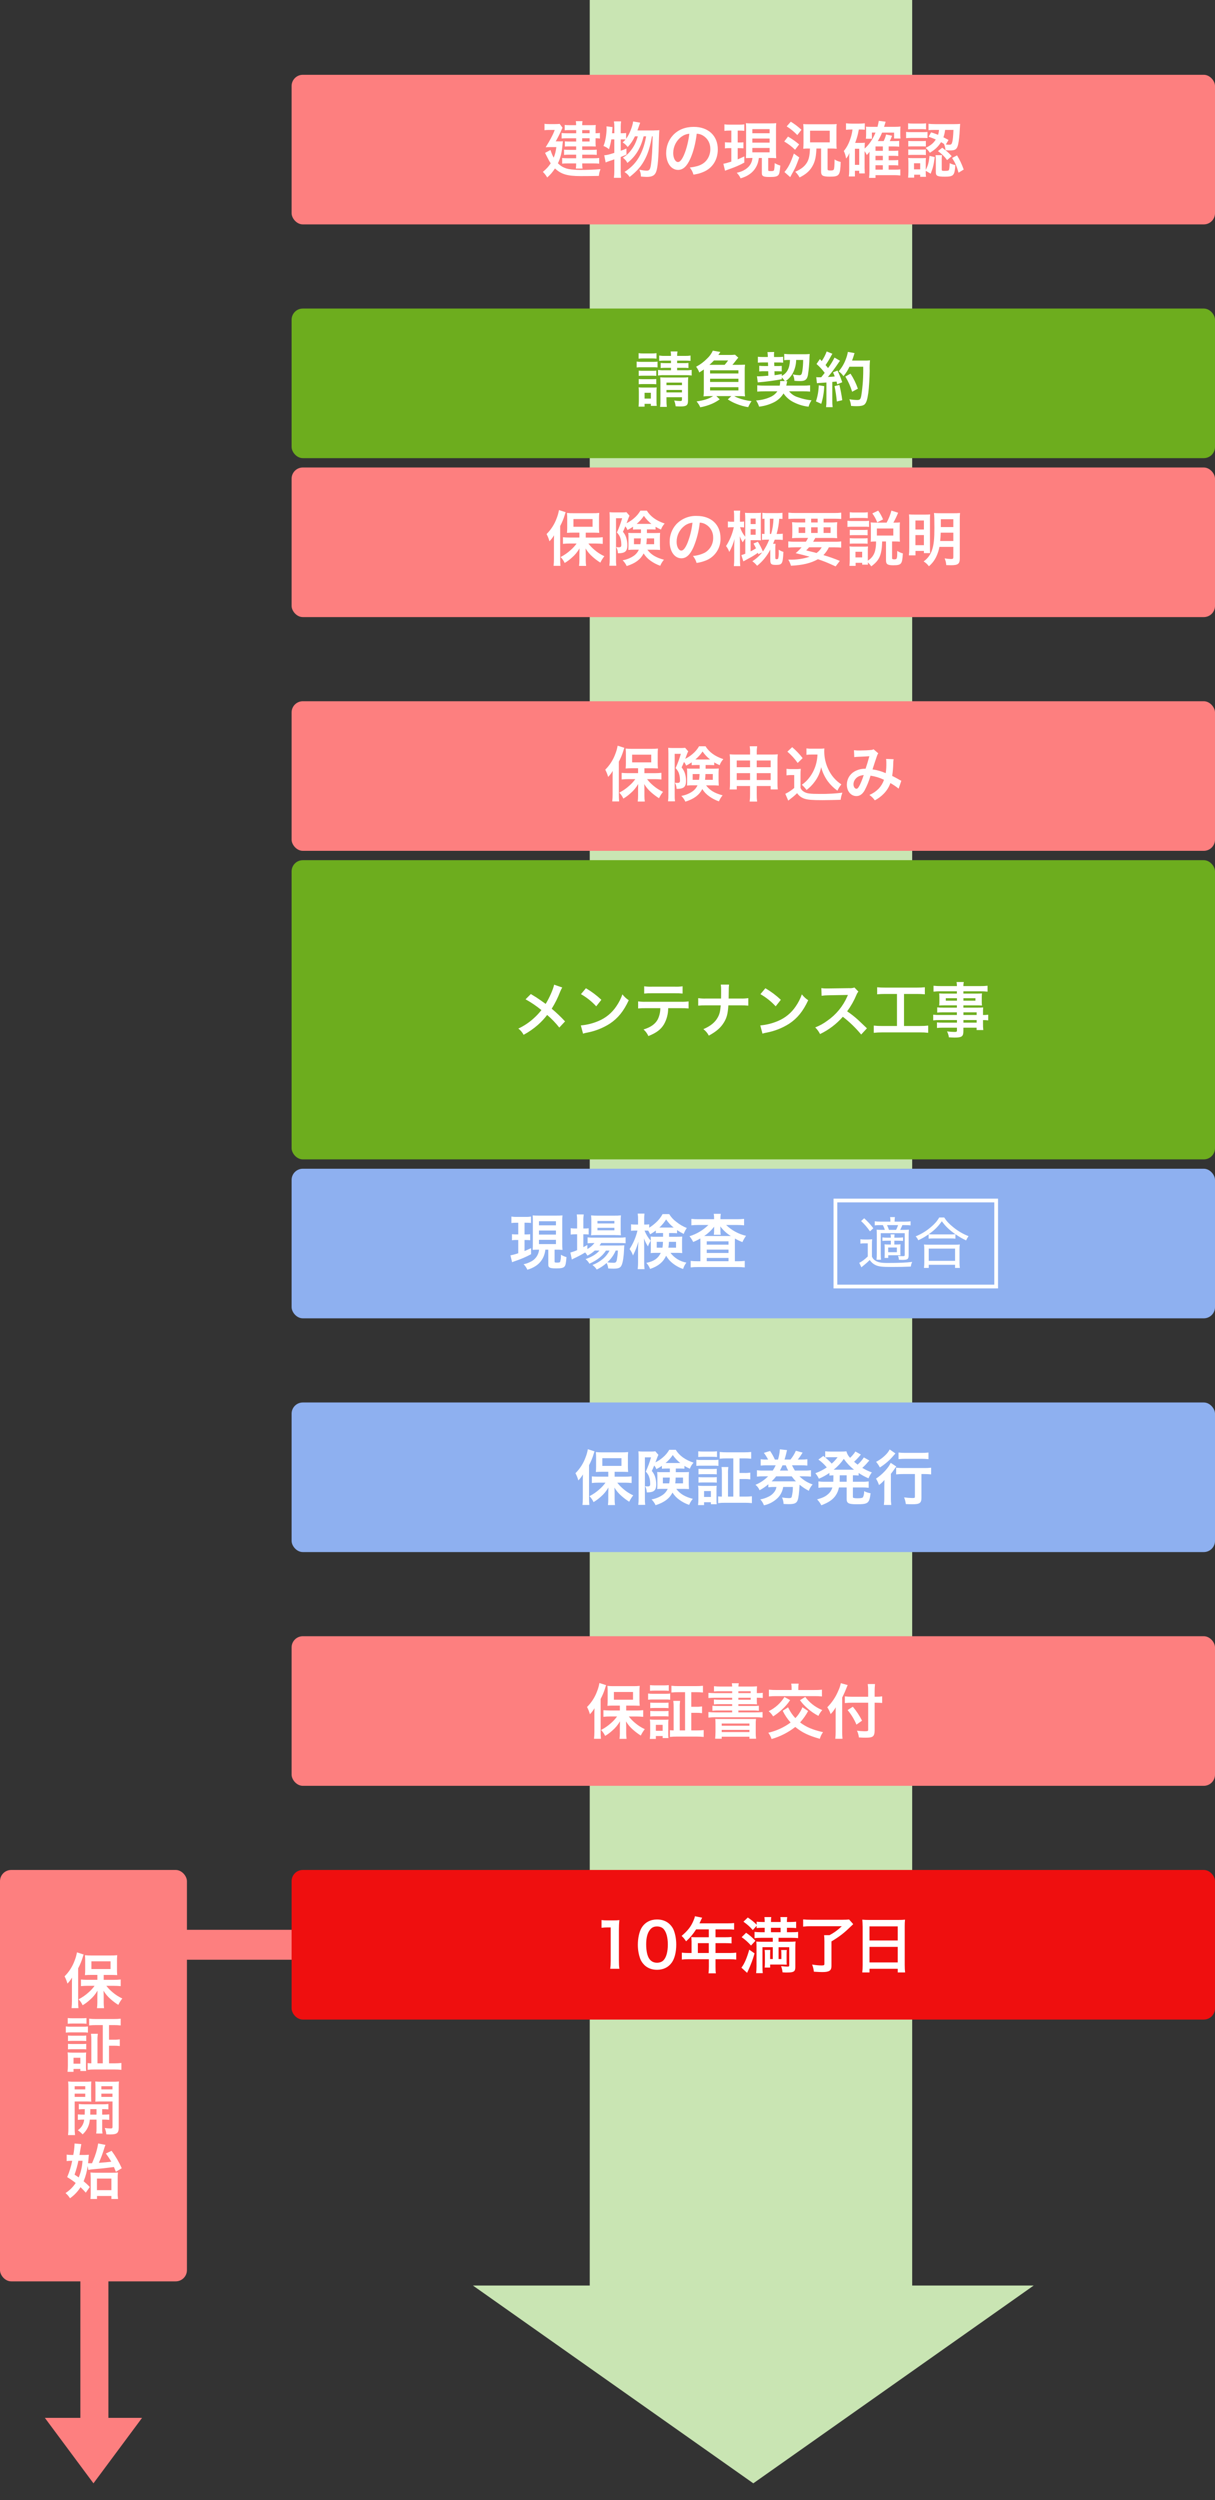 <?xml version="1.0" encoding="UTF-8"?><svg id="_レイヤー_1" xmlns="http://www.w3.org/2000/svg" viewBox="0 0 650 1337"><rect x="0" y="0" width="650" height="1337" fill="#333333" stroke="none"/><defs><style>.cls-1{fill:#8eb0f0;}.cls-2{fill:#fff;}.cls-3{isolation:isolate;}.cls-4{fill:#c9e5b3;}.cls-5{fill:#6dad1e;}.cls-6{fill:#fd7f7f;}.cls-7{fill:#ef0f0f;}.cls-8{fill:none;stroke:#fff;stroke-width:2px;}</style></defs><path id="_合体_40" class="cls-4" d="M315.5,1222.23V0h172.5v1222.23h65l-150,105.77-150-105.77h62.5Z"/><rect id="_長方形_40915" class="cls-6" y="1000" width="100" height="220" rx="6" ry="6"/><rect id="_長方形_40916" class="cls-6" x="156" y="40" width="494" height="80" rx="6" ry="6"/><rect id="_長方形_40917" class="cls-5" x="156" y="165" width="494" height="80" rx="6" ry="6"/><path id="_パス_105727" class="cls-2" d="M358.95,192.86v1.34h-2.78c-.91.02-1.82-.03-2.72-.13v2.75c.89-.1,1.79-.14,2.69-.13h2.82v1.31h-3.68c-1.08.05-2.16-.02-3.23-.19v3.01c1.07-.16,2.15-.23,3.23-.19h11.58c1.06-.03,2.12.03,3.17.19v-3.01c-1.05.16-2.11.23-3.17.19h-4.61v-1.31h3.33c.91-.02,1.82.03,2.72.13v-2.75c-.88.1-1.76.15-2.65.12h-3.4v-1.34h4.06c1.03-.02,2.07.02,3.1.13v-2.85c-1.02.17-2.06.23-3.1.19h-4.06c-.03-.79.04-1.59.2-2.37h-3.68c.16.78.22,1.57.19,2.37h-3.26c-1.02.04-2.04-.03-3.04-.19v2.85c1.01-.11,2.02-.15,3.04-.13h3.26ZM356.55,212.44h8.29v1.09c0,.77-.19.93-1.06.93-1.04-.03-2.07-.12-3.1-.29.39.99.65,2.04.77,3.1,1.06.06,1.6.1,2.59.1,3.23,0,4.03-.61,4.03-3.1v-9.22c-.02-1.1.02-2.2.13-3.3-.96.11-1.92.15-2.88.13h-9.54c-1.18,0-1.73-.03-2.56-.1.06.9.1,1.54.1,2.72v9.44c.04,1.22-.02,2.44-.19,3.65h3.61c-.14-1.21-.21-2.43-.19-3.65v-1.5ZM356.55,209.85v-1.31h8.29v1.31h-8.29ZM356.55,205.98v-1.38h8.29v1.38h-8.29ZM341.64,191.8c.86-.1,1.73-.14,2.59-.13h4.38c.87-.01,1.73.03,2.59.13v-2.94c-.86.13-1.72.18-2.59.16h-4.38c-.87.03-1.73-.03-2.59-.16v2.94ZM340.59,196.5c.85-.1,1.7-.14,2.56-.12h6.18c.81-.01,1.62.02,2.43.1v-3.1c-.85.11-1.7.15-2.56.13h-6.05c-.86.02-1.71-.03-2.56-.16v3.16ZM341.71,201.01c.67-.08,1.34-.11,2.02-.1h5.41c.65,0,1.3.03,1.95.1v-2.81c-.65.08-1.3.11-1.95.1h-5.41c-.67,0-1.35-.02-2.02-.1v2.81ZM341.71,205.49c.66-.07,1.32-.11,1.98-.1h5.38c.67,0,1.35.02,2.02.1v-2.81c-.66.08-1.32.11-1.98.1h-5.38c-.67,0-1.35-.02-2.02-.1v2.81ZM344.84,217.46v-1.5h3.36v1.09h3.14c-.11-.84-.15-1.68-.13-2.53v-5.02c-.01-.78.02-1.56.1-2.34-.72.08-1.45.12-2.18.1h-4.99c-.84.02-1.67-.03-2.5-.13.1.84.14,1.68.13,2.53v4.66c0,1.06-.06,2.14-.16,3.14h3.24ZM344.84,210.04h3.36v3.1h-3.36v-3.1ZM391.82,195.1c.5-.54.97-1.11,1.41-1.7q.93-1.15.99-1.25c.1-.1.18-.2.26-.32q.32-.35.51-.54l-1.76-1.6c-1.04.11-2.09.16-3.14.13h-5.79c.61-.93.99-1.47,1.09-1.6l-4.03-.7c-.73,1.6-1.78,3.04-3.07,4.22-1.72,1.77-3.7,3.25-5.89,4.38.74.92,1.31,1.96,1.7,3.07,1.28-.8,1.73-1.09,2.43-1.6v10.68c.04,1.24-.02,2.48-.16,3.71,1.16-.12,2.32-.18,3.49-.16h1.63c-2.31,1.47-4.84,2.27-8.84,2.85.82.94,1.49,1.99,1.98,3.14,2.13-.38,4.22-1.01,6.22-1.86,1.48-.65,2.88-1.45,4.19-2.4l-1.82-1.73h8.03l-1.89,1.76c1.41.93,2.91,1.72,4.48,2.34,2.07.85,4.23,1.46,6.43,1.82.49-1.14,1.09-2.22,1.79-3.23-2.54-.25-5.02-.86-7.39-1.79-.65-.24-1.27-.54-1.86-.9h2.3c1.15-.02,2.31.04,3.46.16-.15-1.23-.2-2.47-.16-3.71v-9.95c-.03-1.11.02-2.22.16-3.32-1.15.06-1.73.1-3.58.1h-3.17ZM379.53,195.1c1.09-.96,1.6-1.47,2.43-2.34h7.58c-.58.81-1.2,1.59-1.86,2.34h-8.16ZM379.88,198.01h15.16v1.73h-15.16v-1.73ZM379.88,202.52h15.16v1.73h-15.16v-1.73ZM379.88,207.07h15.16v1.73h-15.16v-1.73ZM417.32,203.8c.05.2.07.4.06.61-.03.61-.12,1.22-.26,1.82h-7.84c-1.39.02-2.78-.04-4.16-.19v3.39c.99-.1,2.24-.16,4.16-.16h6.59c-.78,1.12-1.81,2.04-3.01,2.69-2.61,1.3-5.47,2.05-8.38,2.18.7,1.02,1.25,2.15,1.63,3.33,2.76-.31,5.45-1.1,7.94-2.34,2.12-1.06,3.89-2.71,5.12-4.74,1.43,2.11,3.41,3.8,5.73,4.86,2.4,1.18,4.99,1.94,7.65,2.24.36-1.22.9-2.37,1.6-3.42-2.48-.23-4.92-.78-7.26-1.64-1.87-.54-3.52-1.65-4.74-3.17h7.23c1.79,0,3.01.06,4,.16v-3.39c-1.36.16-2.73.22-4.1.19h-8.64c.1-.42.13-.58.22-.99.07-.46.16-.92.29-1.38h-.9c1.55-1.06,2.84-2.47,3.78-4.1,1.21-2.23,1.86-4.72,1.9-7.26h3.74c0,1.97-.14,3.94-.42,5.89-.32,1.89-.61,2.27-1.66,2.27-1.16-.04-2.32-.18-3.46-.42.54,1.06.84,2.23.86,3.42,1.22.1,2.02.13,3.04.13,2.72,0,3.68-.74,4.19-3.17.49-3.11.77-6.26.83-9.41.03-.86.06-1.25.13-1.89-1.05.1-2.11.15-3.17.13h-6.75c-1.24.01-2.48-.05-3.71-.19v3.36c.84-.1,1.68-.14,2.53-.13h.54c-.13,4.35-1.5,7.01-4.38,8.54v-.99c-1.89.35-2.56.45-3.87.61l-.06-2.11h1.6c.77,0,1.54.03,2.3.1v-2.98c-.74.08-1.49.11-2.24.1h-1.73l-.06-1.92h2.34c.81-.01,1.62.03,2.43.13v-3.17c-.82.09-1.64.14-2.46.13h-2.4v-.7c-.02-.15-.03-.3-.03-.45-.01-.52.03-1.03.13-1.54l-3.62.06c.1.61.16,1.41.19,1.98v.64h-2.75c-.86.01-1.71-.03-2.56-.13v3.17c.85-.1,1.7-.14,2.56-.13h2.85l.06,1.92h-2.08c-.89.02-1.78-.03-2.66-.14v3.04c.85-.1,1.7-.15,2.56-.13h2.24l.06,2.4c-2.4.22-4.32.35-5.12.35-.26,0-.58-.03-.96-.06l.42,3.3c4.51-.38,9.09-.99,12.86-1.7v-.99c.61.61,1.15,1.27,1.63,1.98l-2.56-.03ZM437.03,204.95c.69-.1,1.38-.17,2.08-.19.64-.06,1.63-.13,3.01-.22v9.79c.02,1.14-.04,2.29-.19,3.42h3.52c-.15-1.14-.21-2.28-.19-3.42v-10.08c.58-.03,1.31-.13,2.27-.22.13.51.19.77.35,1.5l2.69-1.12c-.7-2.14-1.54-4.22-2.53-6.24l-2.4.96c.36.7.67,1.43.93,2.18-1.63.19-1.76.19-3.65.29,1.93-2.3,3.74-4.7,5.41-7.2.32-.51.67-1,1.06-1.47l-2.94-1.7c-.98,1.97-2.14,3.84-3.46,5.6-.45-.58-.8-.96-1.34-1.6,1.1-1.57,2.09-3.2,2.98-4.9.35-.64.48-.86.67-1.15l-3.04-1.24c-.67,1.83-1.56,3.57-2.66,5.18-.32-.38-.51-.58-.96-1.12l-1.82,2.66c1.63,1.41,3.1,3,4.38,4.74-.64.83-.77.99-1.86,2.34-.74.03-1.06.03-1.28.03-.46,0-.92-.03-1.38-.1l.36,3.3ZM461.8,196.12c.11,5.16-.23,10.32-1.02,15.42-.38,1.98-.74,2.37-2.18,2.37-1.41-.02-2.81-.16-4.19-.41.47,1.15.77,2.35.9,3.58,1.15.1,2.14.13,2.98.13,2.08,0,3.36-.26,4.1-.83,1.05-.84,1.62-2.6,2.14-6.28.35-2.62.7-8.19.74-11.84-.07-1.86-.02-3.72.16-5.57-.87.11-1.75.15-2.62.13h-6.98c.38-.99.51-1.38.93-2.69.11-.45.25-.88.42-1.31l-3.58-.64c-.25,1.38-.63,2.73-1.15,4.03-.87,2.33-2.15,4.49-3.78,6.37,1.02.69,1.89,1.57,2.56,2.59,1.29-1.53,2.37-3.23,3.2-5.06h7.4ZM438.02,206.04c-.08,2.93-.58,5.83-1.5,8.61l2.84,1.31c.95-3.07,1.48-6.26,1.57-9.47l-2.91-.45ZM446.47,206.49c.56,2.72.96,5.46,1.22,8.22l2.91-.7c-.37-2.75-.88-5.47-1.54-8.16l-2.59.64ZM458.95,207.86c-.98-2.83-2.3-5.53-3.94-8.03l-2.78,1.54c1.56,2.55,2.78,5.28,3.65,8.13l3.07-1.64Z"/><rect id="_長方形_40918" class="cls-1" x="156" y="625" width="494" height="80" rx="6" ry="6"/><path id="_パス_105730" class="cls-2" d="M288.4,668.29c-.26,2.84-2.02,5.32-4.61,6.5-1.16.6-2.4,1.03-3.68,1.28.86.84,1.54,1.84,2.02,2.94,1.59-.44,3.1-1.12,4.48-2.02,1.96-1.28,3.47-3.14,4.32-5.31.42-1.09.7-2.23.83-3.39h1.57v7.58c0,1.18.06,1.44.48,1.79.54.48,1.47.64,3.78.64,2.5,0,3.65-.22,4.32-.9.64-.64.86-1.66,1.15-5.12-1.04-.31-2.04-.74-2.98-1.28.07,1.29-.07,2.59-.42,3.84-.16.26-.61.36-1.47.36-1.34,0-1.5-.06-1.5-.54v-6.37h2.34c.35,0,1.22.06,1.89.13-.1-1.09-.13-2.05-.13-3.46v-11.78c-.02-1.08.02-2.16.13-3.23-1.02.11-2.05.15-3.07.13h-9.79c-1.04.02-2.07-.02-3.1-.13.06.93.1,1.5.1,3.23v11.97c0,1.28-.03,2.18-.1,3.23,1.31-.06,1.86-.1,3.01-.1h.44ZM288.33,653.09h9.09v2.18h-9.09v-2.18ZM288.33,658.05h9.09v2.18h-9.09v-2.18ZM288.33,663.01h9.09v2.3h-9.09v-2.3ZM277.26,653.86v6.27h-1.12c-.75.01-1.5-.03-2.24-.13v3.26c.72-.12,1.45-.18,2.18-.16h1.18v7.1c-1.37.48-2.77.85-4.19,1.12l.9,3.68c.54-.24,1.1-.46,1.66-.64,2.93-.96,5.77-2.18,8.48-3.64v-3.26c-1.82.86-2.43,1.12-3.49,1.57v-5.92h.96c.68,0,1.37.04,2.05.13v-3.23c-.68.1-1.36.14-2.05.13h-.96v-6.27h.83c.88-.01,1.75.03,2.62.13v-3.42c-.94.15-1.89.22-2.85.19h-4.74c-.96.03-1.93-.03-2.88-.19v3.46c.89-.13,1.79-.18,2.69-.16h.96ZM320.69,668.77c-1.66,1.92-3.78,3.23-7.42,4.58.84.66,1.54,1.49,2.05,2.43,4.16-1.86,6.91-4.03,8.86-7.01h1.92c-.83,1.62-1.96,3.06-3.33,4.26-1.73,1.48-3.7,2.65-5.82,3.46.92.65,1.7,1.48,2.3,2.43,1.91-.92,3.69-2.11,5.28-3.52.48.91.78,1.91.86,2.94,1.25.06,1.82.1,2.69.1,2.82,0,3.84-.42,4.48-1.89.68-1.45,1.16-4.68,1.32-8.71.01-.63.05-1.26.13-1.89-.93.06-1.54.1-3.1.1h-10.18c.32-.42.61-.86.86-1.31h9.79c1.1-.02,2.2.03,3.3.13v-3.2c-1.1.15-2.22.22-3.33.19h-13.99c-1.01.03-2.01-.02-3.01-.16v3.2c.99-.12,1.98-.17,2.98-.16h.7c-1.04,1.32-2.34,2.42-3.81,3.23v-2.21c-1.02.58-1.28.74-2.14,1.18v-6.88h.61c.75,0,1.5.03,2.24.13v-3.36c-.75.11-1.51.15-2.27.13h-.58v-3.94c-.04-1.2.03-2.4.19-3.58h-3.71c.15,1.18.21,2.36.19,3.55v3.97h-.9c-.85.02-1.69-.03-2.53-.16v3.42c.83-.12,1.66-.17,2.5-.16h.93v8.48c-1.17.53-2.38.95-3.62,1.28l.8,3.74c.1-.07.21-.12.32-.16.14-.08.28-.16.42-.26,2.19-.99,4.31-2.11,6.37-3.36.48.51.89,1.08,1.22,1.7,1.42-.73,2.75-1.65,3.94-2.72h2.5ZM330.57,668.77c-.08,1.62-.26,3.23-.54,4.83-.29,1.38-.64,1.7-1.82,1.7-1.1,0-2.21-.09-3.3-.26,1.93-1.74,3.46-3.88,4.48-6.28h1.18ZM329.26,660.51c1.28,0,2.24.03,2.91.1-.11-1.02-.15-2.05-.12-3.08v-4.42c-.02-1.06.02-2.12.13-3.17-1.14.13-2.28.19-3.42.16h-9.31c-1.08.02-2.16-.03-3.23-.16.1.97.14,1.94.13,2.91v4.67c.01,1.03-.03,2.07-.13,3.1.98-.11,1.96-.15,2.94-.13h10.11ZM319.63,652.93h9.06v1.34h-9.06v-1.34ZM319.63,656.61h9.06v1.31h-9.06v-1.31ZM354.73,659.39v1.98h-3.9c-.92.03-1.84,0-2.75-.1.06.8.1,1.31.1,2.21v4.58c0,.74-.03,1.22-.1,2.05.98-.1,1.96-.14,2.94-.13h2.5c-1.47,3.01-3.59,4.48-7.75,5.38.89.93,1.57,2.03,2.02,3.23,4.42-1.5,7.01-3.68,8.58-7.07.7,1.26,1.61,2.4,2.68,3.36,1.86,1.66,4.04,2.94,6.4,3.74.36-1.24.96-2.41,1.76-3.42-3.4-.6-6.45-2.47-8.54-5.22h3.3c1-.01,2.01.03,3.01.13-.06-.9-.1-1.34-.1-2.43v-3.94c0-.83.03-1.5.1-2.46-.83.06-1.5.1-2.82.1h-4.23v-1.98h1.7c1.28,0,1.86.03,2.59.1v-1.7c1.13.78,2.32,1.47,3.55,2.08.4-1.13.96-2.2,1.66-3.18-2.03-.81-3.93-1.92-5.63-3.3-1.52-1.1-2.81-2.51-3.78-4.12h-3.55c-.97,1.76-2.23,3.35-3.74,4.67-1.06.96-2.21,1.83-3.42,2.59v-1.82c-.57.1-1.15.14-1.73.13h-.96v-2.53c-.03-1.11.03-2.22.16-3.33h-3.62c.15,1.11.22,2.24.19,3.36v2.5h-1.6c-.72.02-1.43-.02-2.14-.13v3.49c.71-.1,1.43-.15,2.14-.13h1.28c-.83,3.51-2.26,6.86-4.22,9.88.8,1.03,1.41,2.19,1.82,3.42.77-1.6,1.22-2.56,1.34-2.91.62-1.47,1.14-2.98,1.57-4.51-.13,1.53-.19,3.13-.19,4.19v6.62c.02,1.31-.05,2.63-.19,3.94h3.65c-.15-1.31-.21-2.62-.19-3.94v-8.28c0-1.89-.06-3.3-.16-4.26.58,1.51,1.31,2.95,2.18,4.32.36-1.07.85-2.09,1.47-3.04-1.4-1.61-2.52-3.45-3.3-5.44h.84c.38,0,.61,0,1.12.03.4.63.75,1.3,1.05,1.98,1.07-.6,2.08-1.29,3.04-2.05v1.44c.86-.06,1.31-.1,2.59-.1h1.28ZM354.67,664.09c0,1.05-.09,2.1-.26,3.14h-3.07v-3.13h3.32ZM361.67,664.09v3.14h-4.1c.17-1.04.27-2.08.3-3.13h3.8ZM353.45,656.45h-.7c1.4-1.28,2.61-2.74,3.62-4.35,1.1,1.66,2.46,3.13,4.03,4.35h-6.95ZM382.03,652h-8.32c-1.28.02-2.57-.04-3.84-.19v3.46c1.19-.14,2.39-.2,3.58-.19h5.54c-2.85,2.79-6.33,4.86-10.14,6.02.8.93,1.46,1.96,1.98,3.07,1.33-.52,2.61-1.16,3.84-1.89.03.64.03.83.03,1.76v10.43h-1.63c-1.2.02-2.39-.05-3.58-.19v3.49c1.26-.14,2.54-.21,3.81-.19h21.34c1.26-.02,2.52.05,3.78.19v-3.49c-1.17.15-2.34.21-3.52.19h-1.76v-10.14q0-.96.03-2.02c1.27.76,2.61,1.4,4,1.92.53-1.18,1.19-2.31,1.95-3.36-4.01-.92-7.7-2.93-10.66-5.79h5.99c1.21,0,2.42.06,3.62.19v-3.46c-1.2.14-2.41.21-3.62.19h-9.03v-.42c-.02-.83.05-1.65.19-2.46h-3.78c.16.81.22,1.64.19,2.46v.42ZM382.03,658.24c0,.7-.04,1.39-.16,2.08h3.71c-.13-.67-.18-1.36-.16-2.05v-.7c0-.22-.03-.8-.06-1.73,1.53,2.06,3.44,3.81,5.63,5.15h-14.27c2.04-1.36,3.85-3.05,5.34-5-.03,1.02-.03,1.57-.03,1.57v.67ZM378.09,663.84h11.65v1.76h-11.65v-1.76ZM378.09,668.26h11.65v1.79h-11.65v-1.79ZM378.09,672.7h11.65v1.76h-11.65v-1.76Z"/><g class="cls-3"><path class="cls-2" d="M460.31,662.71c.72.12,1.23.15,2.34.15h1.65c.87,0,1.62-.06,2.28-.15-.09.96-.12,1.68-.12,3.21v6.06c.42.93.75,1.35,1.38,1.86,1.5,1.14,3.3,1.56,6.78,1.56,6.09,0,10.29-.18,13.38-.57-.48,1.11-.54,1.32-.75,2.49-3.21.15-6.24.21-10.11.21-5.28,0-7.08-.21-8.79-1.02-1.2-.57-2.16-1.41-3.06-2.7-1.08,1.05-2.01,1.92-2.73,2.46-.39.33-.96.78-1.74,1.44l-1.14-2.4c1.32-.6,2.88-1.77,4.56-3.39v-7.02h-1.8c-.93,0-1.44.03-2.13.15v-2.34ZM462.32,651.49c2.1,1.95,3.18,3.09,4.89,5.34l-1.8,1.65c-1.68-2.4-2.85-3.72-4.74-5.49l1.65-1.5ZM484.01,653.29c1.44,0,2.28-.06,3.12-.18v2.19c-.93-.12-1.68-.15-3-.15h-1.38c-.36.9-.6,1.41-1.17,2.55h1.53c1.47,0,2.16-.03,3.12-.12-.09.9-.12,1.71-.12,3.24v10.5c0,1.26-.33,1.95-.96,2.16-.48.18-1.32.27-2.43.27-.36,0-1.14-.03-1.8-.06-.12-.9-.18-1.26-.51-2.1.63.12,1.71.18,2.43.18.99,0,1.17-.09,1.17-.69v-11.61h-12.84v10.74c0,1.53.06,2.79.15,3.45h-2.4c.09-.81.15-2.04.15-3.45v-9.48c0-1.56-.03-2.19-.09-3.12.9.06,1.56.09,3.3.09h1.11c-.3-.9-.69-1.8-1.08-2.55h-1.23c-1.47,0-2.31.03-3.12.15v-2.19c.81.12,1.71.18,3.15.18h5.25c0-1.26-.03-1.65-.18-2.43h2.58c-.12.72-.15,1.08-.18,2.43h5.43ZM474.59,663.49c-1.05,0-1.62.03-2.52.12v-1.89c.75.12,1.44.15,2.52.15h1.98c0-.72-.03-1.17-.15-1.77h2.16c-.09.57-.12.96-.12,1.77h2.07c1.08,0,1.83-.03,2.58-.15v1.89c-.9-.09-1.5-.12-2.58-.12h-2.07v2.04h1.02c1.05,0,1.65-.03,2.28-.12-.06.66-.09,1.26-.09,2.16v1.89c0,1.14,0,1.44.06,1.89-.57-.06-1.23-.09-2.01-.09h-4.53v1.44h-1.98c.06-.66.09-1.29.09-2.1v-3.09c0-.87-.03-1.38-.09-2.1.57.09,1.08.12,2.22.12h1.14v-2.04h-1.98ZM479.36,657.7c.39-.66.78-1.62,1.11-2.55h-5.94c.39.78.72,1.56,1.05,2.55h3.78ZM475.16,669.64h4.65v-2.52h-4.65v2.52Z"/><path class="cls-2" d="M496.79,660.07c-2.22,1.5-3.33,2.16-5.55,3.18-.33-.81-.63-1.26-1.38-2.07,2.97-1.23,5.64-2.82,8.1-4.92,2.13-1.8,3.3-3.15,4.53-5.19h2.64c1.29,2.01,2.64,3.45,4.98,5.31,2.52,2.04,5.19,3.57,8.04,4.68-.57.81-.9,1.35-1.29,2.28-2.16-1.02-3.66-1.89-5.73-3.33v2.4c-.66-.09-1.44-.12-2.58-.12h-9.36c-.93,0-1.71.03-2.4.12v-2.34ZM494.3,678.04c.12-.96.18-1.8.18-3v-6.75c0-1.14-.03-1.95-.15-2.79.63.09,1.29.12,2.4.12h14.34c1.11,0,1.77-.03,2.4-.12-.12.81-.15,1.59-.15,2.79v6.75c0,1.23.06,2.1.18,3h-2.55v-1.68h-14.1v1.68h-2.55ZM508.55,660.13c1.17,0,1.92-.03,2.55-.12-3.27-2.28-5.31-4.26-7.23-6.93-2.13,2.97-3.9,4.74-7.02,6.93.57.09,1.32.12,2.37.12h9.33ZM496.85,674.26h14.1v-6.54h-14.1v6.54Z"/></g><rect class="cls-8" x="446.93" y="642" width="86" height="46"/><rect id="_長方形_40724" class="cls-6" x="156" y="875" width="494" height="80" rx="6" ry="6"/><rect id="_長方形_40725" class="cls-5" x="156" y="460" width="494" height="160" rx="6" ry="6"/><path id="_パス_105731" class="cls-2" d="M296.44,526.56c-.42,2.3-2.46,6.94-4.51,10.3q-.26-.16-2.66-1.89c-1.57-1.12-2.94-2.02-5.28-3.39l-2.82,2.82c2.99,1.66,5.83,3.59,8.48,5.76-1.22,1.57-2.58,3.03-4.06,4.35-2.46,2.26-5.26,4.13-8.29,5.54,1.18.89,2.14,2.03,2.82,3.33,2.73-1.46,5.29-3.24,7.62-5.28,1.83-1.61,3.5-3.4,4.98-5.34,2.38,2.03,4.56,4.29,6.5,6.75l3.07-3.3c-2.23-2.41-4.61-4.68-7.14-6.78,1.79-2.87,3.3-5.9,4.51-9.06.32-.79.7-1.56,1.12-2.3l-4.35-1.5ZM310.81,531.65c3.04,1.73,5.8,3.92,8.16,6.5l2.75-3.49c-2.51-2.37-5.28-4.44-8.26-6.18l-2.66,3.16ZM311.92,552.77c.69-.25,1.39-.43,2.12-.54,4.33-.81,8.47-2.44,12.19-4.8,4.38-2.91,7.42-6.69,10.14-12.54-1.3-.85-2.45-1.91-3.39-3.14-.79,2.27-1.89,4.42-3.26,6.4-2.33,3.49-5.63,6.22-9.5,7.84-3.01,1.29-6.21,2.09-9.48,2.37l1.18,4.42ZM364.31,539.14c1.36-.03,2.71.02,4.06.16v-3.8c-1.37.2-2.75.27-4.13.22h-18.72c-1.38.05-2.76-.02-4.13-.22v3.8c1.35-.14,2.71-.19,4.06-.16h7.81c0,2.1-.47,4.17-1.4,6.05-1.34,2.46-3.74,4.16-7.58,5.34,1.11.97,1.99,2.17,2.59,3.52,4.32-1.73,6.66-3.49,8.35-6.3,1.48-2.63,2.25-5.59,2.24-8.61h6.84ZM344.63,531.33c1.35-.14,2.71-.2,4.06-.16h12.42c1.36-.04,2.71.02,4.06.16v-3.9c-1.37.21-2.75.28-4.13.22h-12.28c-1.38.06-2.76-.02-4.13-.22v3.9ZM389.81,533.98q0-.35.03-2.46l.03-1.92c-.02-1.03.03-2.05.16-3.07h-4.41c.13,1.02.19,2.05.16,3.07v1.89c0,.58,0,1.15-.03,2.5h-8.06c-1.39.05-2.78-.02-4.16-.22v4.02c1.36-.14,2.73-.19,4.1-.16h7.94c-.26,3.26-.61,4.7-1.57,6.43-1.44,2.66-3.87,4.64-7.71,6.3,1.22.91,2.22,2.1,2.91,3.46,4.16-2.27,6.4-4.26,8.16-7.17,1.47-2.46,2.02-4.58,2.3-9.02h6.56c1.37-.03,2.74.02,4.1.16v-4.03c-1.38.2-2.77.28-4.16.22h-6.34ZM406.81,531.65c3.04,1.73,5.8,3.92,8.16,6.5l2.76-3.49c-2.51-2.37-5.28-4.44-8.26-6.18l-2.66,3.17ZM407.92,552.77c.69-.25,1.39-.43,2.12-.54,4.33-.81,8.47-2.44,12.19-4.8,4.38-2.91,7.42-6.69,10.14-12.54-1.3-.85-2.45-1.91-3.39-3.14-.79,2.27-1.89,4.42-3.26,6.4-2.33,3.49-5.63,6.22-9.5,7.84-3.01,1.29-6.21,2.09-9.48,2.37l1.18,4.42ZM463.8,549.92q-3.88-3.74-4.68-4.45c-1.85-1.69-3.83-3.25-5.92-4.64,2.01-2.73,3.69-5.7,4.99-8.83.25-.63.59-1.21,1.03-1.73l-2.11-2.18c-.91.31-1.88.43-2.85.35l-11.26.16h-.77c-.94.03-1.89-.03-2.82-.19l.13,4.1c1.16-.17,2.32-.25,3.49-.26q10.08-.16,10.59-.19l-.35.83c-2.3,5.26-6.02,9.77-10.75,13.02-1.96,1.46-4.11,2.65-6.4,3.52,1.06,1.03,1.94,2.23,2.59,3.55,4.65-2.22,8.8-5.37,12.19-9.25,3.62,2.79,6.91,5.98,9.82,9.5l3.07-3.32ZM479.86,531.55v17.12h-8c-1.48.02-2.95-.05-4.42-.22v3.87c1.44-.16,2.9-.24,4.35-.23h20.42c1.45-.02,2.91.05,4.35.22v-3.87c-1.44.17-2.9.24-4.35.22h-8.58v-17.12h7.04c1.37-.01,2.74.05,4.1.19v-3.78c-1.37.14-2.75.21-4.13.19h-17.22c-1.39.02-2.78-.04-4.16-.19v3.78c1.37-.14,2.75-.2,4.13-.19h6.46ZM511.96,542.78h-9.25c-1.15.04-2.31-.02-3.46-.16v3.04c1.17-.14,2.34-.2,3.52-.16h9.18v1.38h-7.65c-1.02.02-2.03-.02-3.04-.13v2.98c1.05-.13,2.11-.18,3.17-.16h7.52v1.54c0,.58-.26.74-1.25.74-1.36-.02-2.72-.12-4.06-.29.52.99.86,2.06.99,3.17,1.02.06,2.3.13,3.07.13,3.9,0,4.7-.61,4.7-3.49v-1.79h7.07v1.25h3.58c-.14-1.15-.19-2.3-.16-3.46v-1.86c.93-.01,1.86.04,2.78.16v-3.04c-.92.12-1.85.18-2.78.16v-1.12c-.03-.97,0-1.94.1-2.91-.9.06-1.54.1-3.42.1h-7.17v-1.22h7.36c1.02,0,1.86.03,2.56.1-.07-.71-.1-1.43-.1-2.14v-2.12c0-.75.03-1.5.1-2.24-.77.06-1.47.1-2.69.1h-7.23v-1.22h9.18c1.25-.01,2.5.05,3.74.19v-3.17c-1.31.15-2.62.21-3.94.19h-8.99c-.01-.73.06-1.46.22-2.18h-3.87c.13.72.2,1.45.19,2.18h-8.58c-1.31.02-2.63-.04-3.94-.19v3.17c1.24-.14,2.49-.2,3.74-.19h8.77v1.22h-6.75c-1.22,0-1.89-.03-2.72-.1.06.77.1,1.34.1,2.24v2.11c0,.8-.03,1.47-.1,2.14.74-.06,1.54-.1,2.69-.1h6.78v1.22h-7.52c-1,.02-2.01-.02-3.01-.13v2.78c.98-.1,1.96-.14,2.94-.13h7.58v1.42ZM515.42,542.78v-1.41h7.07v1.41h-7.07ZM515.42,545.5h7.07v1.38h-7.07v-1.38ZM511.96,533.82v1.31h-5.98v-1.31h5.98ZM515.42,533.82h6.43v1.31h-6.43v-1.31Z"/><rect id="_長方形_40729" class="cls-1" x="156" y="750" width="494" height="80" rx="6" ry="6"/><path id="_パス_105737" class="cls-2" d="M331.59,914.71h-5.28c-1.44,0-2.46-.06-3.49-.16v3.55c1.16-.13,2.32-.2,3.49-.19h3.81c-.89,1.24-1.92,2.38-3.07,3.39-1.65,1.52-3.5,2.81-5.5,3.84.91.92,1.65,1.99,2.18,3.17,1.38-.81,2.66-1.77,3.84-2.85,1.65-1.4,3.03-3.08,4.1-4.96-.03,1.98-.06,3.14-.06,3.39v3.01c0,1-.06,1.99-.19,2.98h3.78c-.13-.98-.2-1.96-.2-2.94v-2.98c0-.86-.03-2.37-.1-3.42,1.03,1.71,2.32,3.24,3.84,4.54,1.27,1.12,2.63,2.14,4.07,3.04.59-1.22,1.3-2.37,2.14-3.42-1.85-.85-3.57-1.94-5.12-3.26-1.27-1.04-2.42-2.22-3.42-3.52h4.29c1.13,0,2.27.07,3.39.19v-3.58c-1.16.13-2.32.2-3.49.19h-5.6v-2.62h4.06c.42,0,.93,0,1.54.03.23.02.47.03.7.03.31,0,.62,0,.93.03-.1-1-.14-2-.13-3.01v-4.54c-.02-1.03.03-2.07.13-3.1-1.17.13-2.34.19-3.52.16h-10.2c-1.19.03-2.37-.02-3.55-.16.1.97.14,1.94.13,2.91v4.67c.01,1.03-.03,2.07-.13,3.1,1.08-.1,2.17-.14,3.26-.13h3.39v2.62ZM328.42,904.82h10.24v4.13h-10.24v-4.13ZM317.99,926.1c0,1.25-.06,2.5-.19,3.74h3.68c-.12-1.23-.17-2.47-.16-3.71v-17.57c1.01-1.9,1.84-3.89,2.46-5.95.12-.49.28-.97.48-1.44l-3.58-1.15c-.26,1.49-.66,2.95-1.22,4.35-1.15,3.19-3,6.09-5.41,8.48.66,1.23,1.18,2.53,1.54,3.87.95-.97,1.78-2.06,2.46-3.23-.06,1.73-.06,2.46-.06,3.52v9.09ZM366.5,925.37h-2.85v-12.29c-.04-1.18.03-2.35.19-3.52h-3.65c.16,1.17.22,2.34.19,3.52v12.29c-.66.01-1.32-.03-1.98-.13v3.62c1.19-.15,2.39-.21,3.58-.19h10.85c1.21-.01,2.42.05,3.62.19v-3.68c-1.18.14-2.37.2-3.55.19h-3.08v-9.41h2.62c1.05-.03,2.1.03,3.14.19v-3.61c-1.04.16-2.09.23-3.14.19h-2.62v-7.81h2.59c1.22-.01,2.44.05,3.65.19v-3.62c-1.22.14-2.45.21-3.68.19h-9.5c-1.23.02-2.46-.05-3.68-.19v3.62c1.22-.14,2.45-.21,3.68-.19h3.62v20.45ZM347.75,904.22c.88-.1,1.77-.14,2.66-.13h4.67c.9-.02,1.8.03,2.69.13v-3.07c-.89.1-1.79.15-2.69.13h-4.67c-.89.02-1.77-.03-2.66-.13v3.07ZM346.73,908.96c.85-.1,1.7-.14,2.56-.13h6.82c.81-.03,1.63.02,2.43.13v-3.3c-.85.11-1.7.15-2.56.13h-6.69c-.86.02-1.71-.03-2.56-.16v3.33ZM347.88,913.47c.7-.07,1.41-.11,2.11-.1h5.6c.68,0,1.37.03,2.05.1v-2.98c-.68.08-1.36.11-2.05.1h-5.6c-.71,0-1.41-.02-2.11-.1v2.98ZM347.88,917.92c.69-.07,1.39-.11,2.08-.1h5.57c.71-.02,1.41.01,2.11.1v-2.98c-.68.08-1.36.11-2.05.1h-5.6c-.71,0-1.41-.02-2.11-.1v2.98ZM350.86,929.92v-1.54h3.65v1.09h3.1c-.08-.83-.12-1.67-.1-2.5v-5.12c-.01-.77.02-1.54.1-2.3-.71.1-1.43.13-2.14.1h-5.34c-.82,0-1.65-.03-2.46-.13.12.84.18,1.68.16,2.53v4.73c0,1.05-.06,2.1-.19,3.14h3.24ZM350.86,922.4h3.65v3.16h-3.65v-3.16ZM391.69,905.44h-9.02c-1.23,0-2.46-.04-3.68-.16v2.78c1.22-.13,2.45-.18,3.68-.16h9.02v1.06h-6.59c-1.06.02-2.12-.02-3.17-.13v2.62c1.05-.1,2.11-.15,3.17-.13h6.59v.99h-7.23c-1.11.02-2.22-.02-3.33-.13v2.69c1.1-.13,2.22-.19,3.33-.16h7.23v1.02h-8.99c-1.24.02-2.48-.05-3.71-.19v2.98c1.23-.14,2.47-.2,3.71-.19h21.57c1.23,0,2.46.06,3.68.19v-2.98c-1.22.15-2.45.21-3.68.19h-9.25v-1.02h7.62c1.11-.02,2.22.03,3.33.16v-2.69c-1.11.11-2.22.15-3.33.13h-7.62v-.99h6.63c1.44,0,2.4.03,3.33.1-.08-.75-.11-1.51-.1-2.27v-1.26h.16c1.01-.03,2.01.02,3.01.16v-2.78c-.96.13-1.94.18-2.91.16h-.25v-.93c-.02-.91.02-1.82.1-2.72-1.17.1-2.35.15-3.52.13h-6.44c0-.59.07-1.19.22-1.76h-3.74c.12.58.18,1.17.19,1.76h-6.21c-1.18.02-2.35-.05-3.52-.19v2.82c1.04-.1,2.09-.15,3.14-.13h6.59v1.03ZM401.61,907.9v1.06h-6.6v-1.06h6.6ZM401.61,905.43h-6.6v-1.02h6.6v1.02ZM382.76,926.52c0,1.1-.05,2.2-.16,3.3h3.49v-1.09h14.85v1.09h3.55c-.16-1.1-.22-2.22-.19-3.33v-4.13c-.03-1.05.01-2.1.13-3.14-.74.06-1.28.06-3.42.06h-14.94c-2.11,0-2.59,0-3.39-.06.06.77.1,1.31.1,3.14v4.16ZM386.09,921.69h14.85v1.18h-14.85v-1.18ZM386.09,925.08h14.85v1.18h-14.85v-1.18ZM429.26,912.98c-.37,1.02-.87,1.98-1.47,2.88-.65,1.07-1.42,2.06-2.3,2.94-1.43-1.52-2.63-3.25-3.55-5.12-.06-.13-.16-.38-.32-.67l-2.88,1.86c1.1,2.28,2.52,4.4,4.22,6.28-3.56,2.62-7.63,4.48-11.94,5.47.78,1.01,1.37,2.15,1.76,3.36,4.6-1.32,8.91-3.51,12.68-6.46,3.55,2.94,7.14,4.67,13.12,6.34.37-1.28.95-2.48,1.73-3.55-5.57-1.25-9.06-2.75-12.28-5.22,1.68-1.84,3.12-3.88,4.29-6.08l-3.04-2.02ZM423.5,903.76h-8.16c-1.34.02-2.67-.04-4-.19v3.65c1.33-.15,2.66-.22,4-.19h20.35c1.35-.03,2.69.04,4.03.19v-3.64c-1.32.15-2.64.22-3.97.19h-8.67v-1.12c-.02-.77.05-1.54.19-2.3h-3.97c.13.76.2,1.53.19,2.3v1.12ZM419.66,907.51c-2.05,3.27-4.97,5.9-8.44,7.59.95.79,1.76,1.73,2.4,2.78,1.67-1.07,3.25-2.29,4.7-3.65,1.68-1.49,3.15-3.19,4.38-5.06l-3.04-1.67ZM427.98,909.21c1.18,1.65,2.55,3.14,4.1,4.45,1.75,1.55,3.68,2.87,5.76,3.94.52-1.13,1.21-2.18,2.05-3.1-1.91-.78-3.69-1.82-5.31-3.1-1.43-1.14-2.7-2.46-3.78-3.94l-2.82,1.75ZM464.46,907.36h-8.86c-1.21.01-2.42-.05-3.62-.19v3.58c1.25-.13,2.51-.2,3.78-.19h8.7v14.46c0,.7-.26.8-2.05.8-1.32-.02-2.63-.13-3.94-.32.54,1.14.88,2.36,1.02,3.62,1.38.1,2.24.13,3.39.13,2.37,0,3.23-.13,3.94-.61.74-.48,1.09-1.48,1.09-3.14v-14.94h1.02c1.12,0,2.14.06,3.01.13v-3.53c-1.03.15-2.06.21-3.1.19h-.93v-2.81c0-1.33.05-2.65.19-3.97h-3.87c.17,1.32.24,2.64.22,3.97v2.82ZM450.54,907.84c.9-1.79,1.79-3.81,2.18-4.86.32-.83.54-1.38.77-1.86l-3.68-1.02c-.26,1.38-.7,2.73-1.31,4-1.37,3.33-3.38,6.35-5.92,8.9.77,1.12,1.37,2.35,1.79,3.65,1.08-1.09,2.01-2.32,2.75-3.66-.06,1.28-.06,2.02-.06,3.58v9.44c.01,1.28-.05,2.56-.19,3.84h3.84c-.1-1.22-.16-2.4-.16-3.84v-18.17ZM453.45,914.49c1.95,2.34,3.55,4.96,4.74,7.78l2.98-2.11c-1.34-2.67-2.99-5.18-4.93-7.46l-2.78,1.8Z"/><rect id="_長方形_40922" class="cls-6" x="156" y="250" width="494" height="80" rx="6" ry="6"/><rect id="_長方形_40730" class="cls-6" x="156" y="375" width="494" height="80" rx="6" ry="6"/><rect id="_長方形_40923" class="cls-6" x="43" y="1011.47" width="15" height="298.15"/><rect id="_長方形_40924" class="cls-6" x="91.42" y="1032" width="69" height="16"/><path id="_多角形_297" class="cls-6" d="M50,1328l-26-35h52l-26,35Z"/><path id="_パス_105740" class="cls-2" d="M52.08,1058.74h-5.28c-1.44,0-2.46-.06-3.49-.16v3.55c1.16-.13,2.32-.2,3.49-.19h3.81c-.89,1.24-1.92,2.38-3.07,3.39-1.65,1.52-3.5,2.81-5.5,3.84.91.92,1.64,1.99,2.17,3.17,1.38-.81,2.66-1.77,3.84-2.85,1.65-1.4,3.03-3.08,4.1-4.96-.04,1.98-.07,3.14-.07,3.39v3.01c0,1-.06,1.99-.19,2.98h3.78c-.13-.98-.19-1.96-.19-2.94v-2.98c0-.86-.03-2.37-.1-3.42,1.03,1.71,2.32,3.24,3.84,4.54,1.27,1.12,2.63,2.14,4.07,3.04.59-1.22,1.3-2.37,2.14-3.42-1.85-.85-3.57-1.94-5.12-3.26-1.27-1.04-2.42-2.22-3.42-3.52h4.29c1.13,0,2.27.07,3.39.19v-3.58c-1.16.13-2.32.2-3.49.19h-5.6v-2.62h4.06c.42,0,.93,0,1.54.03.23.02.47.03.7.03.31,0,.62,0,.93.03-.1-1-.14-2-.13-3.01v-4.54c-.02-1.03.03-2.07.13-3.1-1.17.13-2.34.19-3.52.16h-10.2c-1.19.03-2.37-.02-3.55-.16.1.97.14,1.94.13,2.91v4.67c.01,1.03-.03,2.07-.13,3.1,1.08-.1,2.17-.14,3.26-.13h3.39v2.62ZM48.91,1048.86h10.24v4.13h-10.24v-4.13ZM38.48,1070.14c0,1.25-.06,2.5-.19,3.74h3.68c-.12-1.23-.17-2.47-.16-3.71v-17.57c1.01-1.9,1.84-3.89,2.46-5.95.12-.49.28-.97.48-1.44l-3.58-1.15c-.26,1.49-.66,2.95-1.22,4.35-1.15,3.19-3,6.09-5.41,8.48.66,1.23,1.18,2.53,1.54,3.87.95-.97,1.78-2.06,2.46-3.23-.06,1.73-.06,2.46-.06,3.52v9.09ZM54.99,1103.4h-2.85v-12.29c-.04-1.18.03-2.35.19-3.52h-3.65c.16,1.17.22,2.34.19,3.52v12.29c-.66.01-1.32-.03-1.98-.13v3.62c1.19-.15,2.38-.21,3.58-.19h10.85c1.21-.01,2.42.05,3.62.19v-3.68c-1.18.14-2.37.2-3.55.19h-3.07v-9.41h2.62c1.05-.03,2.1.03,3.14.19v-3.61c-1.04.16-2.09.23-3.14.19h-2.62v-7.81h2.59c1.22-.01,2.44.05,3.65.19v-3.62c-1.22.14-2.45.21-3.68.19h-9.5c-1.23.02-2.46-.05-3.68-.19v3.62c1.22-.14,2.45-.21,3.68-.19h3.61v20.45ZM36.24,1082.25c.88-.1,1.77-.14,2.66-.13h4.67c.9-.02,1.8.03,2.69.13v-3.07c-.89.1-1.79.15-2.69.13h-4.67c-.89.02-1.77-.03-2.66-.13v3.07ZM35.22,1086.99c.85-.1,1.7-.14,2.56-.13h6.82c.81-.03,1.63.02,2.43.13v-3.3c-.85.11-1.7.15-2.56.13h-6.69c-.86.02-1.71-.03-2.56-.16v3.33ZM36.37,1091.5c.7-.07,1.41-.11,2.11-.1h5.6c.68,0,1.37.03,2.05.1v-2.98c-.68.08-1.36.11-2.05.1h-5.6c-.71,0-1.41-.02-2.11-.1v2.98ZM36.37,1095.95c.69-.07,1.39-.11,2.08-.1h5.57c.71-.02,1.41.01,2.11.1v-2.98c-.68.08-1.36.11-2.05.1h-5.6c-.71,0-1.41-.02-2.11-.1v2.98ZM39.34,1107.95v-1.54h3.65v1.09h3.1c-.08-.83-.12-1.67-.1-2.5v-5.12c-.01-.77.02-1.54.1-2.3-.71.1-1.43.13-2.14.1h-5.34c-.82,0-1.65-.03-2.46-.13.12.84.18,1.68.16,2.53v4.73c0,1.05-.06,2.1-.19,3.14h3.24ZM39.34,1100.43h3.65v3.16h-3.65v-3.16ZM44.98,1130.84c-1.11.02-2.22-.02-3.33-.13v2.94c1.12-.14,2.26-.19,3.39-.16-.23,2.32-1.49,4.41-3.42,5.7.94.63,1.8,1.37,2.56,2.21,2.29-2.02,3.68-4.86,3.87-7.9h3.58v4.7c.03.92-.02,1.84-.16,2.75h3.36c-.14-.9-.2-1.81-.16-2.72v-4.74h.48c1.1-.03,2.21.03,3.3.16v-2.94c-1.1.11-2.2.15-3.3.13h-.48v-2.94c1.11-.02,2.22.02,3.33.13v-2.88c-1.1.14-2.22.19-3.33.16h-9.28c-1.08.03-2.16-.03-3.23-.16v2.88c1.06-.1,2.13-.15,3.2-.13,0,1.47,0,1.82-.06,2.94h-.32ZM51.63,1127.9v2.94h-3.36q.06-1.5.06-2.94h3.3ZM39.95,1123.8h5.95c1.12,0,2.11.03,2.94.1-.06-.83-.1-1.44-.1-2.88v-4.93c0-1.12.03-2.05.1-2.98-1.08.11-2.17.15-3.26.13h-5.82c-1.1.02-2.2-.02-3.3-.13.1,1.19.15,2.39.13,3.58v21.12c.03,1.33-.03,2.65-.19,3.97h3.74c-.15-1.29-.22-2.6-.19-3.9v-14.09ZM39.95,1115.64h5.66v1.7h-5.66v-1.7ZM39.95,1119.61h5.66v1.73h-5.66v-1.73ZM63.5,1116.66c0-1.6.03-2.37.13-3.55-1.1.11-2.2.15-3.3.13h-6.1c-1.09.02-2.18-.02-3.26-.13.06.93.1,1.76.1,2.98v4.93c0,1.44,0,1.95-.06,2.88.77-.06,1.79-.1,2.91-.1h6.27v13.6c0,.7-.19.83-1.22.83-.99-.02-1.97-.11-2.94-.26.46,1.08.75,2.23.86,3.4,1.06.06,1.5.06,2.08.06,3.58,0,4.54-.74,4.54-3.58v-21.18ZM54.22,1115.64h5.95v1.7h-5.95v-1.7ZM54.22,1119.61h5.95v1.73h-5.95v-1.73ZM47.28,1160.42c.89-.2,1.8-.33,2.72-.38,4.35-.38,6.5-.61,10.94-1.18.45,1.02.54,1.25,1.06,2.53l3.14-1.89c-1.48-3.29-3.3-6.41-5.44-9.31l-3.07,1.44c1.06,1.4,2.03,2.86,2.91,4.38-2.82.32-2.85.32-6.66.61,1.13-2.52,2.09-5.1,2.88-7.74.17-.64.39-1.26.67-1.86l-3.9-.77c-.52,3.17-1.43,6.27-2.72,9.22q-.38.86-.58,1.38h-1.19c-.35,0-.54,0-.93-.03.16-1.25.19-1.82.29-3.07q.06-.93.13-1.47c-.97.1-1.94.15-2.91.13h-2.11c.42-2.37.45-2.66.64-3.84.16-1.02.26-1.6.35-1.98l-3.62-.32v.38c-.08,1.93-.3,3.86-.67,5.76h-.96c-.87,0-1.73-.06-2.59-.19v3.46c.75-.1,1.51-.16,2.27-.16h.7c-.58,3-1.48,5.93-2.69,8.74,1.59.94,3.11,1.99,4.55,3.14-1.42,2.15-3.27,3.98-5.44,5.38.94.8,1.75,1.73,2.4,2.78,2.25-1.58,4.16-3.59,5.63-5.92.99.93,1.93,1.91,2.81,2.94l2.14-3.04c-1.03-1.1-2.13-2.12-3.3-3.07,1.08-2.61,1.81-5.36,2.18-8.16l.36,2.14ZM44.14,1155.5c-.16,3.07-.85,6.09-2.04,8.93-.51-.38-.93-.67-2.21-1.5.86-2.42,1.55-4.9,2.05-7.42h2.2ZM51.89,1174.34h7.71v1.6h3.55c-.16-1.06-.23-2.13-.19-3.2v-7.74c-.02-1.08.02-2.16.13-3.23-.99.11-1.98.15-2.98.13h-8.99c-.91.01-1.82-.03-2.72-.13.06.8.13,1.79.13,3.01v8.29c0,.96-.04,1.92-.13,2.88h3.49v-1.6ZM51.86,1165.03h7.74v6.21h-7.74v-6.21Z"/><path id="_パス_105728" class="cls-2" d="M309.95,287.46h-5.28c-1.44,0-2.46-.06-3.49-.16v3.55c1.16-.13,2.32-.2,3.49-.19h3.81c-.89,1.24-1.92,2.38-3.07,3.39-1.65,1.52-3.5,2.81-5.5,3.84.91.92,1.65,1.99,2.18,3.17,1.38-.81,2.66-1.77,3.84-2.85,1.65-1.4,3.03-3.08,4.1-4.96-.03,1.98-.06,3.14-.06,3.39v3.01c0,1-.06,1.99-.19,2.98h3.78c-.13-.98-.2-1.96-.2-2.94v-2.98c0-.86-.03-2.37-.1-3.42,1.03,1.71,2.32,3.24,3.84,4.54,1.27,1.12,2.63,2.14,4.07,3.04.59-1.22,1.3-2.37,2.14-3.42-1.85-.85-3.57-1.94-5.12-3.26-1.27-1.04-2.42-2.22-3.42-3.52h4.29c1.13,0,2.27.07,3.39.19v-3.58c-1.16.13-2.32.2-3.49.19h-5.6v-2.62h4.06c.42,0,.93,0,1.54.03.23.02.47.03.7.03.31,0,.62,0,.93.03-.1-1-.14-2-.13-3.01v-4.54c-.02-1.03.03-2.07.13-3.1-1.17.13-2.34.19-3.52.16h-10.2c-1.19.03-2.37-.02-3.55-.16.1.97.14,1.94.13,2.91v4.67c.01,1.03-.03,2.07-.13,3.1,1.08-.1,2.17-.14,3.26-.13h3.39v2.62ZM306.78,277.57h10.24v4.13h-10.24v-4.13ZM296.35,298.85c0,1.25-.06,2.5-.19,3.74h3.68c-.12-1.23-.17-2.47-.16-3.71v-17.57c1.01-1.9,1.84-3.89,2.46-5.95.12-.49.28-.97.48-1.44l-3.58-1.15c-.26,1.49-.66,2.95-1.22,4.35-1.15,3.19-3,6.09-5.41,8.48.66,1.23,1.18,2.53,1.54,3.87.95-.97,1.78-2.06,2.46-3.23-.06,1.73-.06,2.46-.06,3.52v9.09ZM342.91,283.1v1.95h-4.03c-.92.03-1.84,0-2.75-.1.08.76.11,1.53.1,2.3v4.7c0,.42,0,.99-.03,1.28q-.03.58-.06.86c.97-.1,1.94-.14,2.91-.13h2.72c-.63,1.4-1.65,2.59-2.94,3.42-1.73,1.14-3.68,1.9-5.73,2.24.91.88,1.65,1.93,2.17,3.09,4.64-1.47,7.39-3.52,9.06-6.75.97,1.55,2.24,2.89,3.74,3.93,1.58,1.13,3.32,2.03,5.15,2.66.48-1.18,1.15-2.27,1.98-3.23-4.29-1.12-6.91-2.72-8.86-5.34h3.78c1-.01,2.01.03,3.01.13-.06-1.02-.1-1.89-.1-2.53v-4.06c0-.77.03-1.15.1-2.56-.83.06-1.5.1-2.78.1h-4.26v-1.96h2.02c.87-.01,1.73.02,2.59.1v-1.5c.93.57,1.91,1.07,2.91,1.5.43-1.2,1.1-2.3,1.98-3.23-4.48-1.5-7.55-3.71-9.54-6.88h-3.46c-.9,1.56-2.07,2.95-3.46,4.1-1.2,1.04-2.53,1.92-3.96,2.62.22-.49.41-.99.58-1.5.26-.64.45-1.18.61-1.6.03-.1.16-.38.42-.93l-1.66-1.89c-.72.11-1.45.15-2.18.13h-4.42c-.81.02-1.63-.03-2.43-.13.06,1.02.1,1.95.1,3.01v21.95c.02,1.23-.04,2.46-.19,3.68h3.71c-.14-1.2-.2-2.41-.16-3.62v-21.79h3.3c-.74,2.62-1.69,5.17-2.82,7.65,1.03,1,1.74,2.28,2.05,3.68.21.92.31,1.87.32,2.82,0,1.12-.29,1.41-1.47,1.41-.43-.02-.86-.06-1.28-.13.59,1,.9,2.14.9,3.3.95.06,1.91-.04,2.83-.29,1.6-.51,2.24-1.66,2.24-4.03,0-1.39-.21-2.78-.64-4.1-.37-1.12-.96-2.15-1.73-3.04.58-1.18.61-1.28,1.28-2.91.5.57.89,1.24,1.15,1.95,1.04-.5,2.03-1.09,2.98-1.76v1.54c.77-.06,1.31-.1,2.59-.1h1.67ZM342.87,287.93c-.03,1.04-.13,2.07-.29,3.1h-3.42v-3.1h3.71ZM349.95,287.93v3.1h-4.16c.13-1.03.21-2.06.22-3.1h3.94ZM348.09,280.16h-7.49c1.49-1.24,2.79-2.68,3.87-4.29,1.12,1.63,2.48,3.07,4.03,4.29h-.42ZM374.36,279.48c1.14.05,2.25.38,3.23.96,2.52,1.46,4.03,4.19,3.94,7.1.09,3.28-1.61,6.35-4.45,8-1.99,1-4.15,1.6-6.37,1.76.91,1.1,1.57,2.38,1.95,3.75,1.72-.24,3.41-.69,5.02-1.34,4.86-1.93,7.98-6.71,7.78-11.94,0-7.2-4.99-11.87-12.67-11.87-4.14-.17-8.16,1.47-11.01,4.48-2.3,2.56-3.55,5.88-3.52,9.32,0,5.15,2.62,8.86,6.27,8.86,2.62,0,4.67-1.89,6.5-6.02,1.74-4.17,2.86-8.57,3.33-13.06h0ZM370.46,279.52c-.4,3.71-1.3,7.35-2.66,10.82-1.15,2.75-2.24,4.1-3.3,4.1-1.41,0-2.53-2.08-2.53-4.7,0-3.41,1.61-6.62,4.35-8.64,1.21-.9,2.64-1.44,4.13-1.58h0ZM407.8,295.33c-1.47,1.91-3.27,3.53-5.31,4.8.96.69,1.82,1.51,2.56,2.43,2.94-2.35,5.34-5.31,7.04-8.67v5.54c0,2.24.48,2.66,3.01,2.66,1.89,0,2.59-.22,3.1-.99.51-.83.74-2.27.9-5.98-.9-.25-1.74-.65-2.5-1.18v1.22c.08,1.18-.02,2.37-.29,3.52-.13.26-.42.38-.86.38-.54,0-.67-.19-.67-.86v-5.41c0-.66.03-1.33.13-1.98h-1.34c.38-.9.51-1.22.9-2.21h1.22c1.03-.03,2.05.03,3.07.16v-3.36c-.98.13-1.96.18-2.94.16h-.35c.76-2.66,1.23-5.4,1.41-8.16.67.03.99.06,1.73.13v-3.3c-.94.12-1.9.18-2.85.16h-5.13c-.93.02-1.86-.03-2.78-.16v3.26c.38-.06.77-.09,1.15-.1v8.16c-.58-.03-.8-.03-1.34-.1v3.27c.96-.1,1.92-.14,2.88-.13h.96c-.86,2.25-1.99,4.39-3.36,6.37-.75-1.83-1.65-3.6-2.69-5.28l-2.34.99c.67,1.19.87,1.6,1.34,2.56-1.02.64-1.79,1.06-2.88,1.63v-5.98h3.46c.69-.01,1.39.02,2.08.1-.1-.88-.13-1.77-.1-2.66v-9.15c0-1.34.03-2.27.1-2.94-.67.06-1.44.1-2.53.1h-3.46c-1.06,0-1.92-.03-2.56-.1.1,1.02.15,2.05.13,3.07v9.73c-1.26-1.5-2.2-3.23-2.78-5.09h.29c.62-.01,1.24.03,1.86.13v-3.2c-.64.1-1.28.14-1.92.13h-.29v-2.62c-.02-1.1.03-2.21.16-3.3h-3.43c.13,1.1.19,2.22.16,3.33v2.59h-1.22c-.71.03-1.42-.03-2.11-.16v3.23c.7-.1,1.41-.15,2.11-.13h1.06c-.77,3.58-2.18,7-4.16,10.08.75.94,1.34,2,1.73,3.14,1.22-2.19,2.17-4.52,2.82-6.94-.03.48-.03.67-.06,1.02s-.06.74-.06,1.12l-.06,1.7v6.78c0,1.3-.05,2.6-.19,3.9h3.42c-.1-1.06-.16-2.37-.16-3.9v-8.13c0-.96-.03-2.08-.03-2.43q-.03-.86-.06-1.5c.42,1.12.94,2.2,1.54,3.23q.19-.29.83-1.31c.1-.13.26-.38.58-.77v8.19c-.69.29-1.4.53-2.12.73l1.09,3.36c.9-.51,1.06-.61,2.72-1.5,1.76-.9,3.45-1.94,5.06-3.1.1.29.13.42.22.77l2.14-1.03ZM411.87,285.54v-8.16h1.92c-.06,2.76-.47,5.51-1.25,8.16h-.67ZM401.57,280.26v-2.94h2.68v2.94h-2.68ZM401.57,282.98h2.68v2.98h-2.68v-2.98ZM425.41,289.7c-1.23.03-2.46-.04-3.68-.19v3.33c1.06-.1,2.11-.16,3.68-.16h3.42c-.96,1.14-2.02,2.19-3.17,3.14,3.23.77,3.78.9,7.49,1.89-3.46,1.15-7.1,1.68-10.75,1.57h-.7c.65,1.01,1.13,2.11,1.44,3.26,6.36-.32,10.68-1.38,14.43-3.49,2.6.85,5.14,1.85,7.62,3.01.42.19,1.06.48,1.86.83l2.24-2.94c-2.86-1.2-5.79-2.23-8.77-3.1,1.19-1.22,2.17-2.62,2.91-4.16h2.88c1.57,0,2.66.06,3.71.16v-3.34c-1.23.17-2.47.24-3.71.19h-11.3c.38-.64.48-.83,1.15-2.02h8.1c1.21-.03,2.41.02,3.61.13-.06-.8-.1-1.54-.1-3.14v-2.17c-.02-1.09.02-2.18.13-3.26-1.19.13-2.39.19-3.58.16h-3.71v-2.02h5.73c1.54,0,2.69.06,3.71.16v-3.39c-1.32.15-2.64.22-3.97.19h-20.35c-1.31.02-2.63-.04-3.94-.19v3.39c.99-.1,2.18-.16,3.68-.16h5.31v2.02h-3.49c-1.19.02-2.37-.03-3.55-.16.1,1.08.14,2.17.13,3.26v2.2c.02,1.03-.03,2.07-.13,3.1.99-.1,2.05-.13,3.71-.13h4.86c-.35.7-.74,1.38-1.18,2.03h-5.72ZM439.61,292.67c-.69,1.22-1.64,2.26-2.78,3.07-1.12-.32-1.57-.45-1.92-.51q-2.5-.58-3.62-.9c.54-.52,1.06-1.08,1.54-1.66h6.78ZM433.95,277.37h3.49v2.02h-3.49v-2.02ZM430.78,281.98v3.04h-3.52v-3.04h3.52ZM433.95,281.98h3.49v3.04h-3.49v-3.04ZM440.6,281.98h3.74v3.04h-3.74v-3.04ZM468.67,289.54c.04,1.68-.13,3.36-.51,4.99-.53,2.22-1.93,4.12-3.9,5.28v-5.28c-.01-.77.02-1.54.1-2.3-.64.08-1.28.11-1.92.1h-5.83c-.72.02-1.43-.03-2.14-.13.09.83.14,1.66.13,2.5v4.76c0,.99-.06,2.14-.16,3.14h3.3v-1.63h3.52v.99h3.07c-.04-.45-.04-.67-.07-1.25.69.65,1.31,1.37,1.86,2.15,4.38-3.26,5.6-5.95,5.82-13.31h2.05v10.02c0,2.18.77,2.72,3.97,2.72,2.43,0,3.49-.29,4.06-1.09s.77-1.79.99-5.25c-1.07-.28-2.08-.74-3.01-1.34v1.12c0,1.76-.13,2.78-.42,3.1-.3.22-.68.32-1.06.29-1.06,0-1.28-.13-1.28-.74v-8.83h1.79c.8,0,1.6.04,2.4.13-.06-.77-.1-1.28-.1-2.21v-5.75c0-.9.03-1.5.1-2.37-.85.1-1.7.14-2.56.13h-.93c.96-1.7,1.81-3.46,2.53-5.28l-3.58-1.15c-.58,2.24-1.44,4.41-2.56,6.43h-5.86c-.9.01-1.8-.03-2.69-.13.1.83.14,1.66.13,2.5v5.54c0,.9-.03,1.57-.1,2.3.79-.09,1.58-.13,2.37-.13h.48ZM457.66,295.07h3.58v3.01h-3.58v-3.01ZM469.11,282.62h8.8v3.78h-8.8v-3.78ZM454.61,277.12c.86-.1,1.73-.14,2.59-.13h4.45c.87-.01,1.73.03,2.59.13v-3.2c-.86.13-1.72.18-2.59.16h-4.44c-.87.03-1.73-.03-2.59-.16v3.2ZM453.37,281.79c.85-.1,1.7-.14,2.56-.13h6.56c.81-.03,1.63.02,2.43.13v-3.3c-.85.11-1.7.15-2.56.13h-6.43c-.86.02-1.71-.03-2.56-.16v3.33ZM454.61,286.27c.67-.08,1.34-.11,2.02-.1h5.57c.65,0,1.3.03,1.95.1v-2.97c-.65.08-1.3.11-1.95.1h-5.56c-.67,0-1.35-.02-2.02-.1v2.97ZM454.61,290.78c.66-.07,1.32-.11,1.98-.1h5.54c.67,0,1.35.02,2.02.1v-2.98c-.66.08-1.32.11-1.98.1h-5.53c-.67,0-1.35-.02-2.02-.1v2.98ZM472.41,277.76c-.68-1.66-1.55-3.24-2.59-4.7l-3.14,1.5c1.09,1.47,1.98,3.09,2.62,4.8l3.1-1.6ZM510.01,292.45v5.5c0,.83-.22.99-1.34.99-1.11-.03-2.21-.15-3.3-.35.49,1.15.78,2.37.86,3.62.86.03,2.02.06,2.56.06,3.71,0,4.67-.74,4.67-3.58v-20.83c-.02-1.17.02-2.35.13-3.52-1.15.11-2.3.15-3.46.13h-6.91c-1.7,0-2.43-.03-3.55-.13.16,1.34.22,3.71.22,7.97,0,5.89-.32,8.8-1.18,11.55-.76,2.58-2.38,4.82-4.58,6.37,1.1.68,2.05,1.56,2.82,2.59,1.68-1.43,3.04-3.21,3.97-5.22.77-1.64,1.33-3.37,1.66-5.15h7.42ZM510.01,284.86v4.45h-7.04c.16-1.54.26-2.91.29-4.45h6.76ZM510.01,281.86h-6.69v-4.19h6.69v4.19ZM486.43,293.18c.02,1.27-.05,2.54-.19,3.81h3.52v-2.37h4.51v1.18h3.3c-.03-.7-.06-1.54-.06-3.26v-14.53c0-1.5.03-2.14.1-2.91-.83.06-1.44.1-2.75.1h-5.06c-1.82,0-2.59-.03-3.49-.1.1,1.1.14,2.2.13,3.3v14.78ZM489.73,278.34h4.54v4.83h-4.54v-4.83ZM489.73,286.14h4.54v5.41h-4.54v-5.41Z"/><path id="_パス_105729" class="cls-2" d="M341.34,413.46h-5.28c-1.44,0-2.46-.06-3.49-.16v3.55c1.16-.13,2.32-.2,3.49-.19h3.81c-.89,1.24-1.92,2.38-3.07,3.39-1.65,1.52-3.5,2.81-5.5,3.84.91.92,1.65,1.99,2.18,3.17,1.38-.81,2.66-1.77,3.84-2.85,1.65-1.4,3.03-3.08,4.1-4.96-.03,1.98-.06,3.14-.06,3.39v3.01c0,1-.06,1.99-.19,2.98h3.78c-.13-.98-.2-1.96-.2-2.94v-2.98c0-.86-.03-2.37-.1-3.42,1.03,1.71,2.32,3.24,3.84,4.54,1.27,1.12,2.63,2.14,4.07,3.04.59-1.22,1.3-2.37,2.14-3.42-1.85-.85-3.57-1.94-5.12-3.26-1.27-1.04-2.42-2.22-3.42-3.52h4.29c1.13,0,2.27.07,3.39.19v-3.58c-1.16.13-2.32.2-3.49.19h-5.6v-2.62h4.06c.42,0,.93,0,1.54.03.23.02.47.03.7.03.31,0,.62,0,.93.03-.1-1-.14-2-.13-3.01v-4.54c-.02-1.03.03-2.07.13-3.1-1.17.13-2.34.19-3.52.16h-10.2c-1.19.03-2.37-.02-3.55-.16.1.97.14,1.94.13,2.91v4.67c.01,1.03-.03,2.07-.13,3.1,1.08-.1,2.17-.14,3.26-.13h3.39v2.62ZM338.17,403.57h10.24v4.13h-10.24v-4.13ZM327.74,424.85c0,1.25-.06,2.5-.19,3.74h3.68c-.12-1.23-.17-2.47-.16-3.71v-17.57c1.01-1.9,1.84-3.89,2.46-5.95.12-.49.28-.97.48-1.44l-3.58-1.15c-.26,1.49-.66,2.95-1.22,4.35-1.15,3.19-3,6.09-5.41,8.48.66,1.23,1.18,2.53,1.54,3.87.95-.97,1.78-2.06,2.46-3.23-.06,1.73-.06,2.46-.06,3.52v9.09ZM374.3,409.1v1.95h-4.03c-.92.03-1.84,0-2.75-.1.08.76.11,1.53.1,2.3v4.7c0,.42,0,.99-.03,1.28q-.03.58-.06.86c.97-.1,1.94-.14,2.91-.13h2.72c-.63,1.4-1.65,2.59-2.94,3.42-1.73,1.14-3.68,1.9-5.73,2.24.91.88,1.65,1.93,2.17,3.09,4.64-1.47,7.39-3.52,9.06-6.75.97,1.55,2.24,2.89,3.74,3.93,1.58,1.13,3.32,2.03,5.15,2.66.48-1.18,1.15-2.27,1.98-3.23-4.29-1.12-6.91-2.72-8.86-5.34h3.78c1-.01,2.01.03,3.01.13-.06-1.02-.1-1.89-.1-2.53v-4.06c0-.77.03-1.15.1-2.56-.83.06-1.5.1-2.78.1h-4.26v-1.96h2.02c.87-.01,1.73.02,2.59.1v-1.5c.93.57,1.91,1.07,2.91,1.5.43-1.2,1.1-2.3,1.98-3.23-4.48-1.5-7.55-3.71-9.54-6.88h-3.46c-.9,1.56-2.07,2.95-3.46,4.1-1.2,1.04-2.53,1.92-3.96,2.62.22-.49.41-.99.58-1.5.26-.64.45-1.18.61-1.6.03-.1.16-.38.42-.93l-1.66-1.89c-.72.11-1.45.15-2.18.13h-4.42c-.81.02-1.63-.03-2.43-.13.06,1.02.1,1.95.1,3.01v21.95c.02,1.23-.04,2.46-.19,3.68h3.71c-.14-1.2-.2-2.41-.16-3.62v-21.79h3.3c-.74,2.62-1.69,5.17-2.82,7.65,1.03,1,1.74,2.28,2.05,3.68.21.92.31,1.87.32,2.82,0,1.12-.29,1.41-1.47,1.41-.43-.02-.86-.06-1.28-.13.59,1,.9,2.14.9,3.3.95.06,1.91-.04,2.83-.29,1.6-.51,2.24-1.66,2.24-4.03,0-1.39-.21-2.78-.64-4.1-.37-1.12-.96-2.15-1.73-3.04.58-1.18.61-1.28,1.28-2.91.5.57.89,1.24,1.15,1.95,1.04-.5,2.03-1.09,2.98-1.76v1.54c.77-.06,1.31-.1,2.59-.1h1.67ZM374.27,413.93c-.03,1.04-.13,2.07-.29,3.1h-3.42v-3.1h3.71ZM381.34,413.93v3.1h-4.16c.13-1.03.21-2.06.22-3.1h3.94ZM379.48,406.16h-7.49c1.49-1.24,2.79-2.68,3.87-4.29,1.12,1.63,2.48,3.07,4.03,4.29h-.42ZM401.27,420.34v4.32c.02,1.34-.05,2.67-.22,4h4c-.18-1.33-.25-2.66-.22-4v-4.32h7.46v1.82h3.81c-.13-1.09-.19-2.2-.16-3.3v-12.44c-.02-1.02.03-2.03.16-3.04-1.15.1-1.86.13-3.68.13h-7.58v-1.06c-.03-1.12.05-2.25.22-3.36h-3.97c.16,1.16.23,2.32.19,3.49v.93h-7.36c-1.6,0-2.37-.03-3.55-.13.13,1.02.18,2.05.16,3.07v12.42c.02,1.1-.03,2.2-.16,3.3h3.78v-1.83h7.14ZM401.27,406.7v3.58h-7.14v-3.59h7.14ZM404.83,406.7h7.46v3.58h-7.46v-3.58ZM401.27,413.46v3.68h-7.14v-3.68h7.14ZM404.83,413.46h7.46v3.68h-7.46v-3.68ZM437.34,403.5c-.06,1.5-.26,2.99-.61,4.45-.65,2.75-1.86,5.35-3.55,7.62-1.16,1.6-2.59,2.99-4.22,4.1.94.84,1.78,1.77,2.53,2.78,1.65-1.23,3.11-2.71,4.32-4.38,1.75-2.3,2.94-4.97,3.49-7.81.71,2.73,1.93,5.3,3.58,7.58,1.44,1.92,3.16,3.6,5.12,4.99.56-1.21,1.27-2.34,2.11-3.36-3.09-2.01-5.53-4.86-7.04-8.22-1.37-2.9-2.09-6.07-2.11-9.28,0-.54,0-.99.06-1.73-.77.1-1.56.15-2.34.13h-4.58c-.89.03-1.78-.02-2.66-.16v3.46c.88-.13,1.77-.18,2.66-.16h3.23ZM421.24,401.96c2.08,1.78,3.93,3.81,5.5,6.05l2.66-2.59c-1.66-2.14-3.54-4.1-5.6-5.86l-2.56,2.4ZM420.76,414.64c.72-.12,1.45-.17,2.18-.16h1.95v6.88c-1.43,1.27-3.04,2.32-4.76,3.14l1.57,3.65.48-.38c.22-.19.42-.35.96-.77,1.17-.87,2.27-1.82,3.3-2.85.97,1.44,2.41,2.5,4.06,3.01,1.66.54,4.26.74,9.5.74,2.21,0,6.85-.1,9.7-.19.18-1.3.5-2.58.96-3.81-3.94.49-7.91.71-11.88.67-5.5,0-7.17-.22-8.7-1.18-.83-.45-1.48-1.17-1.82-2.05v-6.69c-.02-1.17.02-2.35.13-3.52-.8.12-1.62.18-2.43.16h-2.63c-.86.02-1.71-.03-2.56-.16v3.52ZM457.02,404.88c.84-.11,1.68-.17,2.53-.19,3.14-.13,3.9-.16,5.54-.29-.8,2.94-1.18,4.16-2.02,6.69-2.12-.06-4.21.47-6.05,1.54-2.48,1.46-3.99,4.13-3.97,7.01,0,3.49,2.18,6.08,5.12,6.08,1.76,0,3.2-.99,4.38-3.04,1.32-2.51,2.38-5.15,3.17-7.87,2.5.36,4.93,1.1,7.2,2.21-.6,1.76-1.57,3.38-2.85,4.74-1.41,1.44-3.1,2.58-4.96,3.36,1.13.78,2.12,1.76,2.91,2.88,1.8-.93,3.43-2.15,4.83-3.61,1.56-1.6,2.76-3.52,3.49-5.63,1.55.87,3.02,1.87,4.41,2.98l1.44-4.22c-.51-.22-1-.48-1.47-.77-.99-.58-2.4-1.31-3.42-1.82.34-2.25.53-4.51.58-6.78-.01-.72.05-1.44.19-2.14l-4.03-.16c.09.56.14,1.13.13,1.7.06,1.98-.04,3.96-.32,5.92-2.25-1-4.63-1.68-7.07-2.02.29-.99,2.24-6.88,2.4-7.26.15-.48.38-.93.67-1.34l-2.53-2.18c-.38.25-.83.38-1.28.38-1.18.16-4.03.29-5.95.29-1.08.04-2.16-.01-3.23-.16l.16,3.74ZM462.07,414.45c-.57,1.83-1.26,3.61-2.08,5.34-.74,1.44-1.22,2.02-1.82,2.02-.86,0-1.57-1.06-1.57-2.37,0-1.14.44-2.24,1.22-3.07.99-1.09,2.11-1.6,4.26-1.92Z"/><rect id="_長方形_40723" class="cls-7" x="156" y="1000" width="494" height="80" rx="6" ry="6"/><path class="cls-2" d="M298.79,75.61c1.46,0,1.72,0,2.34-.1-.06.58-.1.85-.16,1.43-.36,4.52-1.04,7.28-2.5,10.4,1.14,1.1,2.21,1.85,3.48,2.37,1.46.62,2.89.88,5.75,1.07.84.06,1.98.1,2.47.1,3.97,0,8-.16,11.08-.42-.55,1.46-.65,1.89-.88,3.61-3.06.06-6.18.1-9.72.1-7.15,0-10.5-1.01-13.75-4.1-1.43,2.15-2.31,3.19-4.16,4.84-.68-1.17-1.24-1.89-2.31-2.99,2.01-1.72,2.99-2.76,4.19-4.58-.58-.85-1.01-1.59-1.56-2.7-.06-.13-.36-.65-.75-1.46-.16-.29-.39-.81-.71-1.43l2.89-1.53c.68,2.02,1.01,2.83,1.72,4.1.75-1.85,1.07-3.09,1.43-5.66h-3.09c-.91,0-1.85.03-2.63.1q2.01-3.28,2.79-4.78c1.2-2.28,1.46-2.89,2.05-4.49h-3.25c-.88,0-1.43.03-2.21.16v-3.45c.75.13,1.37.16,2.31.16h3.45c1.24,0,1.79-.03,2.34-.13l1.56,2.11c-.26.36-.29.42-.81,1.66-.65,1.53-2.11,4.35-2.86,5.59h1.5ZM308.21,69.57h-3.8c-.88,0-1.63.03-2.31.13v-2.89c.81.1,1.36.13,2.5.13h3.61c0-1.04-.03-1.4-.16-2.15h3.58c-.1.62-.16,1.04-.16,2.15h4.78c1.01,0,1.75-.03,2.47-.1-.06.62-.1,1.23-.1,2.05v2.37c1.04,0,1.59-.03,2.31-.19v3.02c-.71-.13-1.27-.16-2.31-.16v2.47c0,.75.03,1.46.1,1.95-.84-.03-1.43-.06-2.27-.06h-4.97v1.85h5.04c1.14,0,1.82-.03,2.73-.13v2.83c-.78-.1-1.59-.13-2.76-.13h-5v1.92h6.17c1.37,0,2.08-.03,2.89-.16v3.06c-.78-.1-1.69-.13-2.89-.13h-6.17c0,1.46.03,1.95.16,2.73h-3.58c.13-.85.16-1.46.16-2.73h-4.68c-1.37,0-1.98.03-2.79.13v-3.06c.75.13,1.62.16,2.83.16h4.65v-1.92h-3.87c-.97,0-1.79.03-2.6.16v-2.86c.85.1,1.53.13,2.6.13h3.87v-1.85h-3.96c-.88,0-1.37.03-2.08.1v-2.83c.68.1,1.17.13,2.28.13h3.77v-1.75h-5c-1.4,0-1.98.03-2.79.13v-2.96c.81.13,1.27.16,2.92.16h4.88v-1.69ZM315.43,71.26v-1.69h-3.96v1.69h3.96ZM311.46,75.68h3.96v-1.75h-3.96v1.75Z"/><path class="cls-2" d="M350.04,69.73c1.37,0,2.11-.03,2.7-.13q-.13,1.01-.2,4.1c-.23,11.05-.65,15.96-1.53,18.2-.75,1.95-2.15,2.7-5.01,2.7-.71,0-1.53-.06-3.12-.19,0-1.37-.26-2.44-.84-3.67,1.66.36,2.96.52,4.03.52,1.3,0,1.79-.68,2.14-2.99.55-3.51.85-8.81.94-15.37h-.39c-.91,5.33-1.92,8.61-3.48,11.77-1.95,3.93-4.22,6.63-8.45,9.98-.75-1.17-1.3-1.72-2.73-2.67,4-2.63,6.47-5.33,8.45-9.23,1.5-3.02,2.41-5.92,3.12-9.85h-1.33c-1.62,6.37-4.29,10.73-8.71,14.24-.62-1.2-1.2-1.89-2.41-2.83,1.79-1.1,2.63-1.85,3.83-3.28,1.98-2.37,3.22-4.78,4.16-8.12h-1.53c-1.11,2.31-2.28,4.06-3.87,5.72-1.01-1.24-1.62-1.79-2.7-2.47.78-.72,1.1-1.04,1.56-1.56-.65-.06-1.07-.06-1.82-.06h-.78v6.08c1.14-.39,1.62-.55,3.05-1.2l.03,3.25c-1.53.65-1.98.85-3.09,1.3v7.38c0,1.36.06,2.5.2,3.74h-3.84c.16-1.14.23-2.31.23-3.74v-6.14c-1.33.49-2.31.81-2.92,1.01-.88.29-1.07.39-1.72.68l-.75-3.87c1.5-.1,2.27-.29,5.39-1.27v-7.22h-1.62c-.29,1.82-.58,3.06-1.23,5.27-1.07-.88-1.72-1.24-2.96-1.75.62-1.46.84-2.37,1.24-4.52.26-1.62.42-3.25.42-4.58,0-.49,0-.78-.06-1.37l3.25.36c-.13,1.95-.16,2.11-.26,3.31h1.23v-3.67c0-1.01-.06-1.75-.23-2.67h3.84c-.13.85-.2,1.59-.2,2.67v3.67h.78c1.04,0,1.56-.03,2.11-.16v3.12c.94-1.3,1.69-2.7,2.31-4.26.81-2.01,1.3-3.67,1.43-5l3.77.65q-.26.68-1.04,2.96c-.1.29-.23.65-.42,1.2h9Z"/><path class="cls-2" d="M369.35,84.75c-1.85,4.19-3.93,6.11-6.6,6.11-3.71,0-6.37-3.77-6.37-9,0-3.58,1.27-6.92,3.58-9.46,2.73-2.99,6.57-4.55,11.18-4.55,7.8,0,12.87,4.75,12.87,12.06,0,5.62-2.92,10.11-7.9,12.12-1.56.65-2.83.98-5.1,1.37-.55-1.72-.94-2.44-1.98-3.8,2.99-.39,4.94-.91,6.47-1.79,2.83-1.56,4.52-4.65,4.52-8.13,0-3.12-1.4-5.66-4-7.22-1.01-.58-1.85-.84-3.28-.98-.62,5.1-1.76,9.59-3.38,13.26ZM364.57,73.11c-2.73,1.95-4.42,5.3-4.42,8.77,0,2.67,1.14,4.78,2.57,4.78,1.07,0,2.18-1.36,3.35-4.16,1.24-2.93,2.31-7.31,2.7-10.99-1.69.19-2.86.65-4.19,1.59Z"/><path class="cls-2" d="M390.28,69.83c-1.2,0-1.82.03-2.73.16v-3.51c.88.16,1.66.19,2.92.19h4.81c1.23,0,1.98-.03,2.89-.19v3.48c-.85-.1-1.53-.13-2.67-.13h-.85v6.37h.98c.94,0,1.4-.03,2.08-.13v3.28c-.75-.1-1.33-.13-2.08-.13h-.98v6.01c1.07-.46,1.69-.71,3.54-1.59v3.31c-2.73,1.5-4.91,2.41-8.61,3.71-.91.33-1.2.42-1.69.65l-.91-3.74c.88-.13,2.37-.52,4.26-1.14v-7.22h-1.2c-.88,0-1.53.03-2.21.16v-3.31c.75.1,1.27.13,2.28.13h1.14v-6.37h-.98ZM402.11,84.48c-1.17,0-1.72.03-3.06.1.07-1.07.1-1.98.1-3.28v-12.16c0-1.75-.03-2.34-.1-3.28.84.1,1.5.13,3.15.13h9.95c1.53,0,2.24-.03,3.12-.13-.1.85-.13,1.69-.13,3.28v11.96c0,1.43.03,2.41.13,3.51-.68-.06-1.56-.13-1.92-.13h-2.37v6.47c0,.49.16.55,1.53.55.88,0,1.33-.1,1.5-.36.23-.29.39-1.85.42-3.9.94.55,1.95.98,3.02,1.3-.29,3.51-.52,4.55-1.17,5.2-.68.68-1.85.91-4.39.91-2.34,0-3.28-.16-3.83-.65-.42-.36-.49-.62-.49-1.82v-7.7h-1.59c-.33,1.98-.46,2.44-.84,3.45-.88,2.21-2.34,4.03-4.39,5.4-1.27.85-2.41,1.37-4.55,2.05-.46-1.07-.91-1.75-2.05-2.99,1.72-.39,2.63-.71,3.74-1.3,2.89-1.56,4.32-3.61,4.68-6.6h-.46ZM402.5,71.26h9.23v-2.21h-9.23v2.21ZM402.5,76.29h9.23v-2.21h-9.23v2.21ZM402.5,81.46h9.23v-2.34h-9.23v2.34Z"/><path class="cls-2" d="M421.57,73.04c2.63,1.59,3.67,2.31,5.95,4.19l-2.18,2.86c-2.01-1.92-3.28-2.89-5.79-4.42l2.02-2.63ZM427.59,84.19c-1.62,4.42-1.95,5.2-2.92,6.99q-.26.52-1.4,2.57-.26.46-.52.98l-3.09-2.73c2.02-2.34,3.35-4.94,5.04-9.88l2.89,2.08ZM423.07,65.08c2.34,1.5,3.48,2.34,5.69,4.32l-2.21,2.83c-1.92-1.95-3.41-3.19-5.69-4.65l2.21-2.5ZM432.36,79.42c-.78,0-1.66.03-2.63.13.03-.19.03-.33.03-.42.06-.65.1-1.5.1-2.5v-7.51c0-1.01-.03-1.43-.13-2.79.75.1,1.43.13,3.19.13h11.6c1.62,0,2.34-.03,3.09-.13-.1.71-.13,1.37-.13,2.89v7.54c0,1.49.03,2.11.13,2.79-1.1-.1-1.92-.13-2.83-.13h-2.05v10.95c0,.68.23.81,1.72.81.94,0,1.43-.16,1.62-.55.26-.52.36-1.95.42-5.36,1.04.68,1.82.98,3.25,1.33-.2,7.18-.72,7.87-5.72,7.87-3.83,0-4.75-.52-4.75-2.67v-12.38h-2.5c-.16,4.03-.62,6.31-1.66,8.52-1.46,3.06-3.58,5.07-7.34,6.96-.72-1.23-1.3-2.05-2.34-3.05,3.19-1.37,5.17-2.96,6.4-5.14.97-1.76,1.33-3.58,1.5-7.28h-.98ZM433.37,76.13h10.53v-6.24h-10.53v6.24Z"/><path class="cls-2" d="M462.56,90.24c0,1.3.03,1.89.1,2.5h-2.99v-1.43h-2.31v3.05h-3.25c.13-.97.2-2.01.2-3.35v-6.69c0-.65.03-1.63.1-2.5-.65,1.5-.91,1.92-1.76,2.96-.32-1.79-.62-2.76-1.23-4.03,1.59-1.89,2.67-3.97,3.61-6.83.52-1.56.78-2.76,1.04-4.65h-.71c-1.24,0-1.79.03-2.76.16v-3.51c.91.13,1.88.2,3.12.2h3.8c1.3,0,2.18-.07,3.12-.2v3.48c-.75-.1-1.17-.13-1.92-.13h-1.27c-.49,2.7-.91,4.32-1.95,7.15h3.19c.81,0,1.37-.03,1.98-.1-.06.68-.1,1.43-.1,2.41v.71c2.54-2.27,4.23-4.78,5.82-8.55h-1.95v3.32h-3.22c.1-.68.13-1.37.13-2.11v-2.76c0-.58,0-.78-.1-1.62.75.1.94.1,2.37.1h3.83c.36-1.37.49-2.08.68-3.19l3.67.46c-.07.23-.36,1.14-.85,2.73h5.92c1.17,0,2.05-.03,2.86-.16-.06.62-.1,1.23-.1,2.41v1.88c0,.91.03,1.43.1,2.11h-3.41v-3.15h-6.44c-.68,1.69-1.2,2.73-2.28,4.55h3.12c.55-1.04.98-2.21,1.33-3.54l3.18.68c-.46,1.27-.75,1.95-1.23,2.86h2.34c1.4,0,1.92-.03,2.7-.13v3.12c-.84-.1-1.69-.13-2.6-.13h-3.02v2.34h2.4c1.46,0,1.98-.03,2.73-.13v2.92c-.88-.1-1.62-.13-2.7-.13h-2.44v2.37h2.4c1.43,0,1.98-.03,2.73-.13v2.93c-.88-.1-1.56-.13-2.7-.13h-2.44v2.37h3.18c1.5,0,2.21-.03,3.06-.16v3.28c-1.11-.13-1.98-.19-3.12-.19h-10.14v1.46h-3.45c.13-1.1.2-1.92.2-3.64v-8.12c.03-1.27.06-2.02.06-2.24-.42.65-.81,1.1-1.46,1.79-.33-.71-.62-1.24-1.2-2.11v9.46ZM457.36,88.16h2.31v-8.61h-2.31v8.61ZM472.31,80.65v-2.34h-3.93v2.34h3.93ZM468.37,85.69h3.93v-2.37h-3.93v2.37ZM468.37,90.73h3.93v-2.37h-3.93v2.37Z"/><path class="cls-2" d="M484.75,70.51c.71.13,1.4.16,2.6.16h6.24c1.36,0,1.92-.03,2.6-.13v3.32c-.78-.07-1.2-.1-2.47-.1h-6.37c-1.11,0-1.76.03-2.6.13v-3.38ZM485.83,65.93c.85.13,1.33.16,2.63.16h4.32c1.27,0,1.79-.03,2.63-.16v3.25c-.88-.1-1.5-.13-2.63-.13h-4.32c-1.14,0-1.82.03-2.63.13v-3.25ZM495.25,92.06c0,1.27.03,1.89.13,2.5h-3.09v-1.14h-3.22v1.59h-3.25c.1-1.07.16-2.15.16-3.19v-4.81c0-1.01-.03-1.62-.13-2.57.75.1,1.36.13,2.54.13h4.75c1.17,0,1.72-.03,2.21-.1-.07.52-.1,1.11-.1,2.34v4.06c1.2-2.31,1.69-4.03,2.01-7.51l2.8.62c-.52,4.06-.88,5.62-2.18,8.91l-2.63-1.56v.71ZM485.92,75.35c.62.06,1.04.1,2.05.1h5.36c1.04,0,1.5-.03,1.98-.1v3.02c-.71-.06-1.07-.1-1.98-.1h-5.36c-.98,0-1.5.03-2.05.1v-3.02ZM485.92,79.9c.62.06,1.04.1,2.05.1h5.33c1.07,0,1.53-.03,2.01-.1v3.02c-.55-.06-1.1-.1-2.05-.1h-5.33c-.94,0-1.33.03-2.02.1v-3.02ZM488.98,90.56h3.31v-3.25h-3.31v3.25ZM498.14,70.77c1.82.58,2.47.85,3.71,1.33.29-.98.39-1.43.52-2.63h-2.15c-1.72,0-2.5.03-3.48.16v-3.44c.94.13,2.21.19,3.54.19h10.33c1.33,0,2.28-.03,3.05-.13-.06.52-.06.55-.19,2.83-.13,3.25-.52,6.6-.88,8.12-.58,2.57-1.5,3.25-4.16,3.25-.94,0-1.66-.03-2.57-.13-.2-1.4-.33-1.95-.81-3.25l.2.06c-.78-.52-1.14-.75-1.82-1.1-1.56,2.47-3.12,3.93-5.98,5.66-.75-1.14-1.24-1.69-2.28-2.6,2.7-1.27,4.19-2.5,5.46-4.49-1.37-.58-1.98-.84-3.84-1.49l1.33-2.34ZM503.8,90.53c0,.75.16.85,1.4.85,1.85,0,2.28-.1,2.5-.58.19-.42.32-1.72.36-3.54,1.1.52,1.85.78,3.02,1.01-.36,5.59-.94,6.21-5.62,6.21-4,0-4.81-.39-4.81-2.41v-6.69c0-.81-.07-1.56-.16-2.41h3.48c-.13.65-.16,1.1-.16,2.08v5.49ZM504.09,78.99c2.99,2.31,3.09,2.41,5.04,4.52l-2.44,2.11c-1.46-1.98-2.76-3.28-4.91-4.81l2.31-1.82ZM505.62,69.47c-.26,1.82-.42,2.53-.91,3.93.94.49,1.37.71,2.73,1.46l-1.43,2.41c.62.1,1.24.13,1.79.13,1.01,0,1.33-.26,1.63-1.4.32-1.2.52-3.15.65-6.53h-4.45ZM511.99,83.09c1.5,2.47,2.41,4.39,3.58,7.57l-2.76,1.69c-1.04-3.64-1.69-5.07-3.45-7.87l2.63-1.4Z"/><path class="cls-2" d="M326.45,1052.85c.19-1.27.26-2.54.26-4.22v-17.91h-1.56c-1.2,0-2.14.06-3.35.19v-4.13c1.01.16,1.72.19,3.25.19h2.99c1.66,0,2.15-.03,3.32-.16-.2,1.92-.26,3.41-.26,5.36v16.45c0,1.72.06,2.89.26,4.22h-4.91Z"/><path class="cls-2" d="M344.65,1050.74c-.98-.98-1.72-2.11-2.15-3.28-.84-2.31-1.27-4.84-1.27-7.47,0-3.45.78-7.02,1.98-9,1.76-2.92,4.68-4.52,8.29-4.52,2.76,0,5.14.91,6.86,2.63.98.97,1.72,2.11,2.15,3.28.84,2.28,1.27,4.88,1.27,7.54,0,4-.88,7.51-2.41,9.62-1.82,2.54-4.52,3.84-7.9,3.84-2.76,0-5.1-.91-6.83-2.63ZM355.01,1048.24c1.46-1.53,2.27-4.55,2.27-8.35s-.81-6.73-2.27-8.32c-.78-.88-2.08-1.37-3.54-1.37-1.56,0-2.7.52-3.64,1.66-1.43,1.69-2.14,4.36-2.14,7.9s.62,6.24,1.66,7.74c1.01,1.43,2.37,2.11,4.16,2.11,1.43,0,2.7-.49,3.51-1.37Z"/><path class="cls-2" d="M369.93,1037.77c0-.72-.03-1.2-.1-1.89.68.07,1.4.1,2.28.1h7.09v-4.22h-6.79c-1.69,2.63-3.28,4.52-5.36,6.4-.94-1.4-1.3-1.82-2.4-2.89,3.31-2.83,5-4.97,6.34-8.16.46-1.04.68-1.72.78-2.37l3.87.78c-.2.39-.26.49-.49.97-.03.1-.36.78-.94,2.05h15.21c1.53,0,2.34-.03,3.31-.16v3.54c-1.01-.13-1.85-.16-3.31-.16h-6.63v4.22h5.23c1.5,0,2.37-.03,3.35-.16v3.45c-.98-.1-1.85-.13-3.25-.13h-5.33v5.27h7.54c1.5,0,2.54-.07,3.54-.2v3.71c-1.01-.13-2.14-.19-3.54-.19h-7.54v4.06c0,1.66.03,2.54.2,3.48h-3.96c.13-.94.2-1.82.2-3.54v-4h-10.92c-1.43,0-2.47.06-3.54.19v-3.71c1.04.13,2.08.2,3.54.2h1.66v-6.63ZM379.19,1044.4v-5.27h-5.85v5.27h5.85Z"/><path class="cls-2" d="M403.67,1044.6c-.88,3.15-1.92,5.92-3.45,9.26-.29.58-.36.71-.52,1.17l-3.06-2.79c1.56-1.95,2.96-5.2,4.19-9.62l2.83,1.98ZM399.15,1033.58c1.98,1.37,2.99,2.24,4.97,4.29l-2.34,2.54c-1.62-1.82-3.06-3.09-5.01-4.48l2.37-2.34ZM407.21,1036.28c-1.53,0-2.67.06-3.54.19v-3.38c.81.13,1.88.2,3.45.2h1.98v-2.37h-1.17c-1.3,0-2.21.03-3.15.16v-1.24l-2.05,2.31c-1.79-2.01-2.54-2.67-5-4.49l2.34-2.24c2.34,1.62,3.32,2.44,4.71,3.87v-1.62c.81.1,1.88.16,3.22.16h1.11v-.23c0-1.01-.07-1.76-.16-2.41h3.67c-.13.58-.16,1.37-.16,2.41v.23h5.17v-.23c0-.98-.03-1.79-.16-2.41h3.67c-.1.58-.16,1.43-.16,2.41v.23h1.69c1.3,0,2.44-.07,3.25-.16v3.41c-.81-.1-1.95-.16-3.18-.16h-1.75v2.37h2.37c1.92,0,2.76-.03,3.61-.2v3.38c-.78-.13-2.05-.19-3.61-.19h-6.86v2.11h5.56c1.66,0,2.7-.03,3.58-.13-.13.81-.16,1.75-.16,3.35v10.43c0,2.21-.88,2.79-4.16,2.79h-1.23c-.68-.03-.85-.03-1.46-.1-.1-1.2-.23-1.75-.75-3.31,1.3.16,2.5.26,3.35.26s1.01-.1,1.01-.75v-9.62h-5.72v6.34h1.5v-2.34c0-1.2-.03-1.82-.1-2.5h2.99c-.07.68-.1,1.11-.1,2.5v2.86c0,1.33,0,1.72.07,2.47-.33-.03-1.07-.03-2.21-.07h-6.66v1.62h-2.93c.1-.78.13-1.43.13-2.63v-4.29c0-1.14-.03-1.72-.13-2.5h3.02c-.07.71-.1,1.17-.1,2.5v2.37h1.43v-6.34h-5.53v10.3c0,1.62.03,2.5.16,3.58h-3.54c.13-1.07.2-2.18.2-3.74v-10.4c0-1.17-.03-1.88-.1-2.76.65.07,1.37.1,2.44.1h6.37v-2.11h-6.17ZM417.61,1033.29v-2.37h-5.17v2.37h5.17Z"/><path class="cls-2" d="M434.12,1030.07c-1.79,0-3.02.07-4.45.23v-3.87c1.24.13,2.54.2,4.42.2h16.61c1.72,0,2.79-.06,3.54-.16l2.21,2.5c-.62.62-.71.72-1.3,1.24-3.61,3.54-6.08,5.43-10.34,8v13.2c0,2.37-1.2,3.19-4.81,3.19-1.23,0-1.66-.03-4.58-.2-.2-1.5-.42-2.4-.94-3.83,2.14.36,3.64.49,5.1.49,1.14,0,1.46-.16,1.46-.78v-12.16c0-1.33-.06-2.34-.16-3.25h2.89c2.57-1.4,4.26-2.6,6.57-4.78h-16.22Z"/><path class="cls-2" d="M461.48,1030.04c0-1.27-.07-2.41-.16-3.48,1.04.13,2.11.16,3.61.16h15.73c1.53,0,2.54-.03,3.51-.16-.13,1.23-.16,2.18-.16,3.31v21c0,1.69.07,2.76.2,3.93h-3.93v-1.95h-15.11v1.95h-3.87c.13-1.11.2-2.41.2-3.93v-20.83ZM465.16,1037.71h15.11v-7.54h-15.11v7.54ZM465.16,1049.44h15.11v-8.32h-15.11v8.32Z"/><path id="_パス_105738" class="cls-2" d="M325.4,789.68h-5.28c-1.44,0-2.46-.06-3.49-.16v3.55c1.16-.13,2.32-.2,3.49-.19h3.81c-.89,1.24-1.92,2.38-3.07,3.39-1.65,1.52-3.5,2.81-5.5,3.84.91.92,1.65,1.99,2.18,3.17,1.38-.81,2.66-1.77,3.84-2.85,1.65-1.4,3.03-3.08,4.1-4.96-.03,1.98-.06,3.14-.06,3.39v3.01c0,1-.06,1.99-.19,2.98h3.78c-.13-.98-.2-1.96-.2-2.94v-2.98c0-.86-.03-2.37-.1-3.42,1.03,1.71,2.32,3.24,3.84,4.54,1.27,1.12,2.63,2.14,4.07,3.04.59-1.22,1.3-2.37,2.14-3.42-1.85-.85-3.57-1.94-5.12-3.26-1.27-1.04-2.42-2.22-3.42-3.52h4.29c1.13,0,2.27.07,3.39.19v-3.58c-1.16.13-2.32.2-3.49.19h-5.6v-2.62h4.06c.42,0,.93,0,1.54.03.23.02.47.03.7.03.31,0,.62,0,.93.03-.1-1-.14-2-.13-3.01v-4.54c-.02-1.03.03-2.07.13-3.1-1.17.13-2.34.19-3.52.16h-10.2c-1.19.03-2.37-.02-3.55-.16.1.97.14,1.94.13,2.91v4.67c.01,1.03-.03,2.07-.13,3.1,1.08-.1,2.17-.14,3.26-.13h3.39v2.62ZM322.23,779.79h10.24v4.13h-10.24v-4.13ZM311.8,801.07c0,1.25-.06,2.5-.19,3.74h3.68c-.12-1.23-.17-2.47-.16-3.71v-17.57c1.01-1.9,1.84-3.89,2.46-5.95.12-.49.28-.97.48-1.44l-3.58-1.15c-.26,1.49-.66,2.95-1.22,4.35-1.15,3.19-3,6.09-5.41,8.48.66,1.23,1.18,2.53,1.54,3.87.95-.97,1.78-2.06,2.46-3.23-.06,1.73-.06,2.46-.06,3.52v9.09ZM358.36,785.32v1.95h-4.03c-.92.03-1.84,0-2.75-.1.08.76.11,1.53.1,2.3v4.7c0,.42,0,.99-.03,1.28q-.03.58-.06.86c.97-.1,1.94-.14,2.91-.13h2.72c-.63,1.4-1.65,2.59-2.94,3.42-1.73,1.14-3.68,1.9-5.73,2.24.91.88,1.65,1.93,2.17,3.09,4.64-1.47,7.39-3.52,9.06-6.75.97,1.55,2.24,2.89,3.74,3.93,1.58,1.13,3.32,2.03,5.15,2.66.48-1.18,1.15-2.27,1.98-3.23-4.29-1.12-6.91-2.72-8.86-5.34h3.78c1-.01,2.01.03,3.01.13-.06-1.02-.1-1.89-.1-2.53v-4.06c0-.77.03-1.15.1-2.56-.83.06-1.5.1-2.78.1h-4.26v-1.96h2.02c.87-.01,1.73.02,2.59.1v-1.5c.93.57,1.91,1.07,2.91,1.5.43-1.2,1.1-2.3,1.98-3.23-4.48-1.5-7.55-3.71-9.54-6.88h-3.46c-.9,1.56-2.07,2.95-3.46,4.1-1.2,1.04-2.53,1.92-3.96,2.62.22-.49.41-.99.58-1.5.26-.64.45-1.18.61-1.6.03-.1.16-.38.42-.93l-1.66-1.89c-.72.11-1.45.15-2.18.13h-4.42c-.81.02-1.63-.03-2.43-.13.06,1.02.1,1.95.1,3.01v21.95c.02,1.23-.04,2.46-.19,3.68h3.71c-.14-1.2-.2-2.41-.16-3.62v-21.79h3.3c-.74,2.62-1.69,5.17-2.82,7.65,1.03,1,1.74,2.28,2.05,3.68.21.92.31,1.87.32,2.82,0,1.12-.29,1.41-1.47,1.41-.43-.02-.86-.06-1.28-.13.59,1,.9,2.14.9,3.3.95.06,1.91-.04,2.83-.29,1.6-.51,2.24-1.66,2.24-4.03,0-1.39-.21-2.78-.64-4.1-.37-1.12-.96-2.15-1.73-3.04.58-1.18.61-1.28,1.28-2.91.5.57.89,1.24,1.15,1.95,1.04-.5,2.03-1.09,2.98-1.76v1.54c.77-.06,1.31-.1,2.59-.1h1.67ZM358.33,790.16c-.03,1.04-.13,2.07-.29,3.1h-3.42v-3.1h3.71ZM365.4,790.16v3.1h-4.16c.13-1.03.21-2.06.22-3.1h3.94ZM363.54,782.38h-7.49c1.49-1.24,2.79-2.68,3.87-4.29,1.12,1.63,2.48,3.07,4.03,4.29h-.42ZM392.31,800.34h-2.85v-12.29c-.04-1.18.03-2.35.19-3.52h-3.65c.16,1.17.22,2.34.19,3.52v12.29c-.66.01-1.32-.03-1.98-.13v3.62c1.19-.15,2.39-.21,3.58-.19h10.84c1.21-.01,2.42.05,3.62.19v-3.68c-1.18.14-2.37.2-3.55.19h-3.07v-9.41h2.62c1.05-.03,2.1.04,3.14.2v-3.62c-1.04.16-2.09.23-3.14.19h-2.62v-7.81h2.59c1.22-.01,2.44.05,3.65.19v-3.62c-1.22.14-2.45.21-3.68.19h-9.5c-1.23.02-2.46-.05-3.68-.19v3.62c1.22-.14,2.45-.21,3.68-.19h3.62v20.45ZM373.56,779.18c.88-.1,1.77-.14,2.66-.13h4.67c.9-.02,1.8.03,2.69.13v-3.07c-.89.1-1.79.15-2.69.13h-4.67c-.89.02-1.77-.03-2.66-.13v3.07ZM372.54,783.92c.85-.1,1.7-.14,2.56-.13h6.82c.81-.03,1.63.02,2.43.13v-3.3c-.85.11-1.7.15-2.56.13h-6.69c-.86.02-1.71-.03-2.56-.16v3.33ZM373.69,788.44c.7-.07,1.41-.11,2.11-.1h5.6c.68,0,1.37.03,2.05.1v-2.98c-.68.08-1.36.11-2.05.1h-5.6c-.71,0-1.41-.02-2.11-.1v2.98ZM373.69,792.88c.69-.07,1.39-.11,2.08-.1h5.57c.71-.02,1.41.01,2.11.1v-2.98c-.68.08-1.36.11-2.05.1h-5.6c-.71,0-1.41-.02-2.11-.1v2.98ZM376.66,804.88v-1.54h3.65v1.09h3.1c-.08-.83-.12-1.67-.1-2.5v-5.12c-.01-.77.02-1.54.1-2.3-.71.1-1.43.13-2.14.1h-5.34c-.82,0-1.65-.03-2.46-.13.12.84.18,1.68.16,2.53v4.73c0,1.05-.06,2.1-.19,3.14h3.24ZM376.66,797.36h3.65v3.16h-3.65v-3.16ZM408.5,786.42c-1.19.04-2.38-.02-3.55-.19v3.42c1.18-.13,2.37-.19,3.55-.16h2.43c-1.93,1.96-4.24,3.51-6.78,4.54.99.75,1.75,1.76,2.21,2.91,1.68-.89,3.25-1.97,4.7-3.2v1.63c1.12-.14,2.26-.21,3.39-.19h.96c-.14.69-.37,1.36-.7,1.98-.92,1.52-2.3,2.71-3.94,3.39-1.27.62-2.63,1.05-4.03,1.28.87.91,1.53,1.99,1.95,3.17,2.88-.61,5.52-2.06,7.58-4.16,1.45-1.57,2.4-3.55,2.72-5.66h5.18c.02,1.79-.19,3.58-.64,5.31-.13.48-.58.67-1.41.67-1.26-.02-2.51-.14-3.74-.35.49,1.09.77,2.26.83,3.46,1.34.06,1.98.1,2.72.1,3.07,0,4.16-.48,4.77-2.05.51-1.34.83-3.97,1.06-8.35,1.52,1.27,3.17,2.36,4.93,3.26.45-1.25,1.15-2.41,2.05-3.39-2.65-.89-5.06-2.38-7.04-4.35h2.53c1.21,0,2.41.05,3.62.16v-3.43c-1.2.17-2.41.24-3.62.19h-4.99c-.57-.91-1.08-1.85-1.54-2.82h4.64c1.2-.02,2.39.03,3.58.16v-3.42c-1.19.17-2.39.23-3.58.19h-1.54c.95-1.18,1.81-2.42,2.59-3.71l-3.62-.99c-.74,1.69-1.71,3.28-2.88,4.7h-3.17c.35-1.15.7-2.37.9-3.23.16-.74.29-1.38.42-1.82l-3.84-.42v.26c-.13,1.77-.47,3.52-.99,5.22h-1.67c-.71-1.61-1.57-3.15-2.56-4.6l-3.33,1.02c.87,1.12,1.63,2.32,2.27,3.58h-.45c-1.18.04-2.35-.02-3.52-.19v3.42c1.17-.13,2.34-.18,3.52-.16h4.51c-.45.98-.97,1.92-1.57,2.82h-4.93ZM417.24,786.42c.58-1.06.93-1.79,1.38-2.82h1.76c.37.97.79,1.91,1.28,2.82h-4.42ZM423.54,789.49c.68.96,1.44,1.86,2.28,2.69h-13c.87-.83,1.68-1.73,2.4-2.69h8.32ZM445.82,791.41c0,.35,0,.58-.03.99h-4.58c-1.12.03-2.25-.03-3.36-.19v3.42c1.11-.16,2.24-.22,3.36-.19h4.1c-.39,1.38-1.18,2.62-2.27,3.55-1.41,1.28-2.94,2.02-5.92,2.85.93.91,1.69,1.97,2.27,3.14,3.93-1.54,5.85-2.82,7.45-4.93,1-1.37,1.68-2.94,1.98-4.61h4.13v6.21c0,2.24,1.02,2.78,5.38,2.78,6.14,0,6.72-.48,7.42-5.89-1.21-.18-2.37-.56-3.45-1.12.04,1.1-.15,2.19-.58,3.2-.35.45-1.12.61-2.88.61-.69.04-1.38-.01-2.05-.16-.48-.13-.51-.19-.51-.86v-4.77h5.09c1.12-.01,2.25.05,3.36.19v-3.42c-1.11.16-2.24.23-3.36.19h-5.09v-3.46c1.03-.02,2.05.02,3.07.13v-1.38c1.67,1.12,3.43,2.09,5.28,2.88.45-1.13,1.05-2.2,1.79-3.17-1.78-.64-3.5-1.45-5.12-2.43,1.04-.9,2-1.88,2.88-2.94.64-.7.7-.8.9-.99l-2.94-1.66c-.93,1.44-2.05,2.74-3.33,3.87-.67-.51-1.02-.8-1.89-1.54.83-.76,1.62-1.56,2.37-2.4.74-.86,1.15-1.34,1.25-1.47l-2.94-1.63q-.1.16-.26.42c-.19.33-.42.64-.67.93-.57.73-1.2,1.42-1.89,2.05-.95-.97-1.63-2.17-1.98-3.49-.91.11-1.83.15-2.75.13h-5.92c-.89.01-1.78-.04-2.66-.16v3.33l-1.02-.83-2.62,1.95c1.68,1.18,3.19,2.59,4.48,4.19-1.9,1.28-3.95,2.33-6.11,3.1.77.88,1.4,1.88,1.89,2.94,1.98-.84,3.87-1.88,5.63-3.1v1.41c.8-.06,1.15-.1,2.14-.13l-.03,2.47ZM449.24,788.94h3.71v3.46h-3.74v-.74l.03-2.72ZM448.09,779.28c-.91,1.26-1.97,2.4-3.14,3.42-1.06-1.2-2.23-2.3-3.49-3.3.65-.09,1.3-.13,1.95-.13h4.67ZM446.87,785.94h-.86c2.08-1.65,3.91-3.6,5.41-5.79,1.52,2.19,3.35,4.14,5.44,5.79h-9.99ZM489.46,788.27v12.06c0,.7-.16.77-1.44.77-1.46-.03-2.91-.15-4.35-.35.48,1.14.79,2.35.93,3.58,1.5.06,2.46.1,3.55.1,3.87,0,4.8-.67,4.8-3.42v-12.74h1.38c1.27,0,2.54.06,3.81.19v-3.58c-1.29.15-2.6.22-3.9.19h-10.88c-1.31.01-2.63-.05-3.94-.19v3.58c1.31-.14,2.62-.2,3.94-.19h6.11ZM475.96,775.12c-.42.81-.94,1.56-1.54,2.24-1.63,1.79-3.57,3.28-5.73,4.38.79.91,1.47,1.93,2.02,3.01,2.78-1.73,5.27-3.89,7.36-6.4q.61-.7.96-1.09l-3.07-2.14ZM480.7,780.31c1.24-.14,2.49-.2,3.74-.19h8.7c1.2,0,2.39.06,3.58.19v-3.55c-1.21.15-2.43.21-3.65.19h-8.64c-1.25.02-2.5-.04-3.74-.19v3.55ZM473.08,800.75c.03,1.36-.05,2.72-.22,4.06h3.96c-.17-1.34-.25-2.68-.22-4.03v-12.61c.83-1.02,1.12-1.44,1.86-2.5.31-.5.67-.97,1.06-1.41l-3.01-1.98c-1.22,2.75-4.51,6.27-7.87,8.45.68,1.07,1.22,2.22,1.6,3.42,1.08-.78,2.06-1.69,2.91-2.72-.06,2.18-.06,2.37-.06,3.71v5.6Z"/></svg>